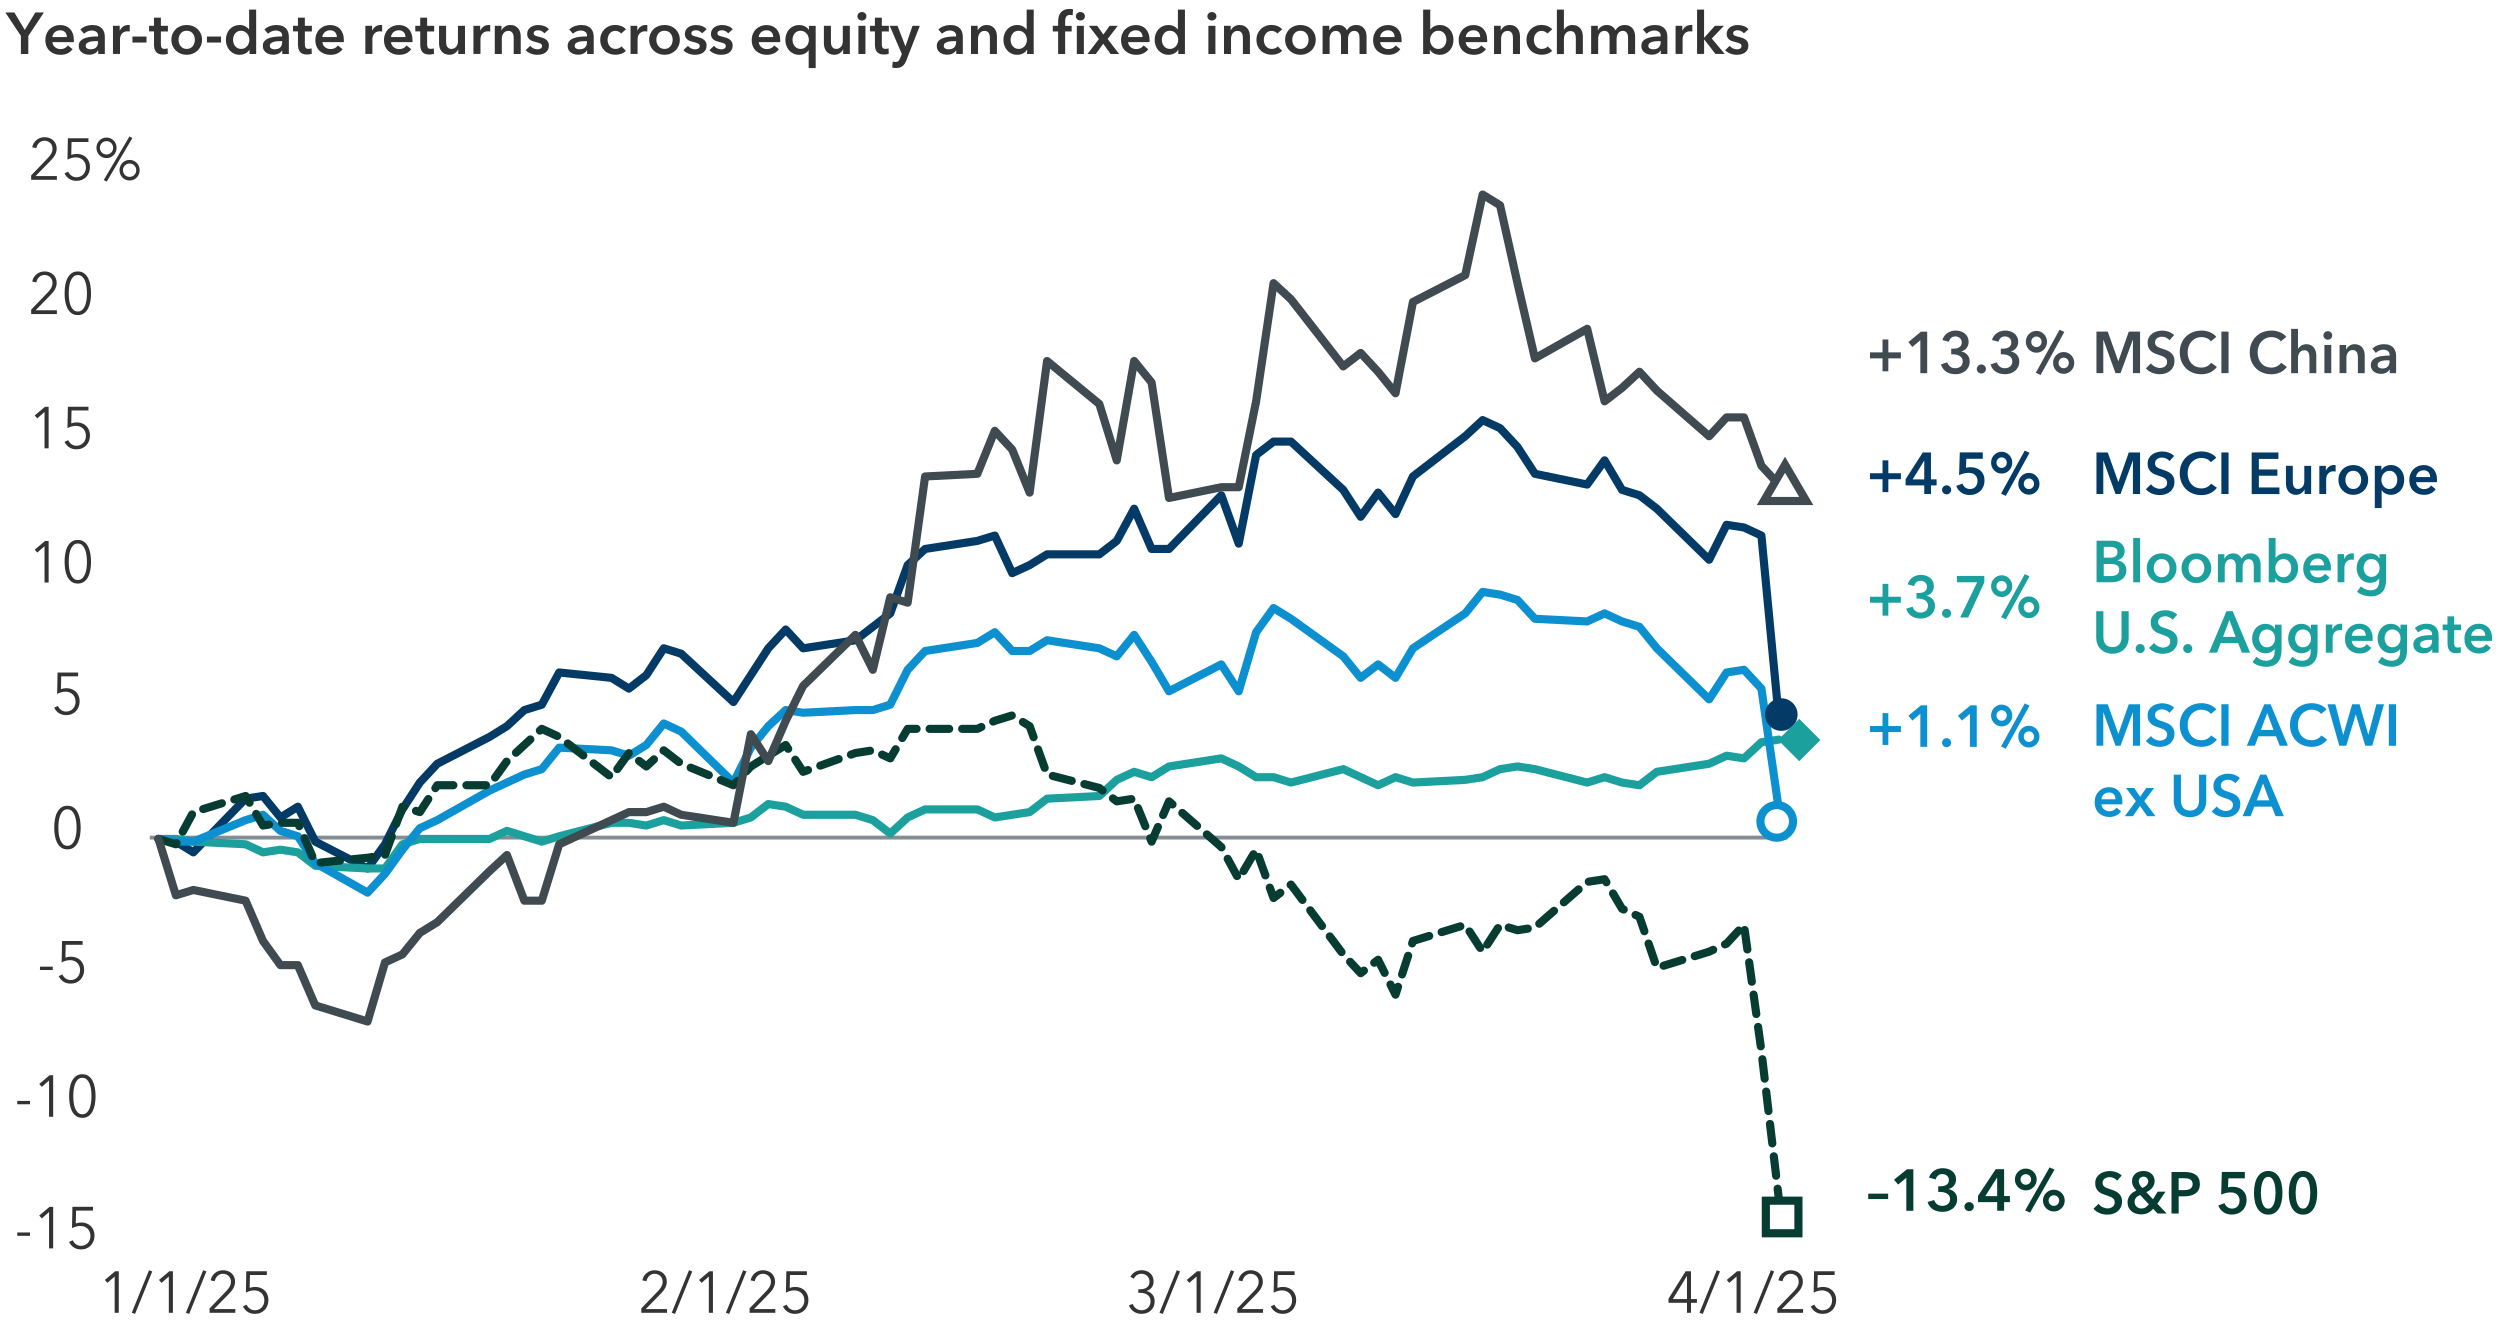 <?xml version="1.0" encoding="UTF-8"?>
<svg id="a" data-name="Layer 2" xmlns="http://www.w3.org/2000/svg" xmlns:xlink="http://www.w3.org/1999/xlink" viewBox="0 0 767 408.59">
  <defs>
    <clipPath id="b">
      <rect x="45.18" y="51.87" width="504" height="329.49" fill="none"/>
    </clipPath>
    <clipPath id="c">
      <rect x="45.18" y="51.87" width="504" height="329.49" fill="none"/>
    </clipPath>
    <clipPath id="d">
      <rect x="45.18" y="51.87" width="504" height="329.49" fill="none"/>
    </clipPath>
    <clipPath id="e">
      <rect x="45.18" y="51.87" width="504" height="329.49" fill="none"/>
    </clipPath>
    <clipPath id="f">
      <rect x="45.18" y="51.87" width="504" height="329.49" fill="none"/>
    </clipPath>
  </defs>
  <rect width="767" height="408.95" fill="#fff"/>
  <g>
    <line x1="45.95" y1="256.97" x2="548.42" y2="256.97" fill="#d9d9d9" stroke="#838d93" stroke-linejoin="round" stroke-width="1.19"/>
    <g clip-path="url(#b)">
      <polyline points="48.62 257.39 53.97 258.21 59.31 261.5 75.35 245.03 80.69 244.21 86.04 250.8 91.38 247.5 96.73 258.21 112.77 266.45 118.11 259.03 123.46 248.32 128.8 240.09 134.15 234.32 150.18 226.08 155.53 222.79 160.87 217.85 166.22 216.2 171.56 206.32 187.6 207.96 192.95 211.26 198.29 207.14 203.64 198.9 208.98 200.55 225.02 215.38 230.36 207.14 235.71 198.9 241.06 193.14 246.4 198.9 262.44 196.43 267.78 192.31 273.13 188.19 278.47 173.37 283.82 168.42 299.85 165.95 305.2 164.31 310.55 175.84 315.89 173.37 321.24 170.07 337.27 170.07 342.62 165.95 347.96 156.07 353.31 168.42 358.65 168.42 374.69 151.95 380.04 166.78 385.38 139.59 390.73 135.48 396.07 135.48 412.11 150.3 417.45 158.54 422.8 151.13 428.14 157.72 433.49 146.18 449.53 133.83 454.87 128.89 460.22 131.36 465.56 137.12 470.91 145.36 486.94 148.66 492.29 141.24 497.64 150.3 502.98 151.95 508.33 156.07 524.36 171.72 529.71 161.01 535.05 161.83 540.4 164.31 545.74 220.32" fill="none" stroke="#033a66" stroke-linecap="round" stroke-linejoin="round" stroke-width="2.5"/>
    </g>
    <g clip-path="url(#c)">
      <polyline points="48.62 257.39 53.97 257.39 59.31 258.21 75.35 259.03 80.69 261.5 86.04 260.68 91.38 261.5 96.73 265.62 112.77 266.45 118.11 266.45 123.46 259.03 128.8 257.39 134.15 257.39 150.18 257.39 155.53 254.91 160.87 256.56 166.22 258.21 171.56 256.56 187.6 252.44 192.95 252.44 198.29 253.27 203.64 251.62 208.98 253.27 225.02 252.44 230.36 250.8 235.71 246.68 241.06 247.5 246.4 249.97 262.44 249.97 267.78 251.62 273.13 255.74 278.47 250.8 283.82 248.32 299.85 248.32 305.2 250.8 310.55 249.97 315.89 249.15 321.24 245.03 337.27 244.21 342.62 239.26 347.96 236.79 353.31 238.44 358.65 235.15 374.69 232.67 380.04 235.15 385.38 238.44 390.73 238.44 396.07 240.09 412.11 235.97 417.45 238.44 422.8 240.91 428.14 238.44 433.49 240.09 449.53 239.26 454.87 238.44 460.22 235.97 465.56 235.15 470.91 235.97 486.94 240.09 492.29 238.44 497.64 240.09 502.98 240.91 508.33 236.79 524.36 234.32 529.71 231.85 535.05 232.67 540.4 227.73 545.74 226.91" fill="none" stroke="#1ca09e" stroke-linecap="round" stroke-linejoin="round" stroke-width="2.5"/>
    </g>
    <g clip-path="url(#d)">
      <polyline points="48.62 257.39 53.97 258.21 59.31 258.21 75.35 251.62 80.69 249.97 86.04 254.91 91.38 256.56 96.73 264.8 112.77 273.86 118.11 268.09 123.46 260.68 128.8 254.09 134.15 251.62 150.18 242.56 155.53 240.09 160.87 237.62 166.22 235.97 171.56 229.38 187.6 230.2 192.95 231.85 198.29 228.56 203.64 221.97 208.98 224.44 225.02 240.09 230.36 229.38 235.71 222.79 241.06 217.85 246.4 218.67 262.44 217.85 267.78 217.85 273.13 216.2 278.47 205.49 283.82 199.73 299.85 197.25 305.2 193.96 310.55 199.73 315.89 199.73 321.24 196.43 337.27 198.9 342.62 201.37 347.96 194.78 353.31 203.02 358.65 212.08 374.69 203.84 380.04 212.08 385.38 193.96 390.73 186.55 396.07 189.84 412.11 201.37 417.45 207.96 422.8 203.84 428.14 207.96 433.49 198.9 449.53 188.19 454.87 181.6 460.22 182.43 465.56 184.07 470.91 189.84 486.94 190.66 492.29 188.19 497.64 190.66 502.98 192.31 508.33 198.9 524.36 214.55 529.71 206.32 535.05 205.49 540.4 211.26 545.74 248.32" fill="none" stroke="#0d90cf" stroke-linecap="round" stroke-linejoin="round" stroke-width="2.5"/>
    </g>
    <g clip-path="url(#e)">
      <polyline points="48.62 257.39 53.97 259.03 59.31 249.15 75.35 244.21 80.69 253.27 86.04 252.44 91.38 252.44 96.73 264.8 112.77 263.15 118.11 262.33 123.46 247.5 128.8 249.15 134.15 240.91 150.18 240.91 155.53 233.5 160.87 228.56 166.22 223.61 171.56 226.08 187.6 238.44 192.95 231.03 198.29 235.15 203.64 230.2 208.98 234.32 225.02 240.91 230.36 235.15 235.71 231.85 241.06 228.56 246.4 236.79 262.44 231.03 267.78 230.2 273.13 232.67 278.47 223.61 283.82 223.61 299.85 223.61 305.2 221.14 310.55 219.49 315.89 222.79 321.24 237.62 337.27 241.74 342.62 245.85 347.96 245.03 353.31 258.21 358.65 245.85 374.69 259.86 380.04 269.74 385.38 260.68 390.73 275.51 396.07 271.39 412.11 292.81 417.45 298.57 422.8 294.45 428.14 305.16 433.49 288.69 449.53 283.74 454.87 291.98 460.22 283.74 465.56 285.39 470.91 284.57 486.94 270.57 492.29 269.74 497.64 278.8 502.98 281.27 508.33 296.92 524.36 291.98 529.71 289.51 535.05 283.74 540.4 322.46 545.74 367.76" fill="none" stroke="#063c32" stroke-dasharray="6 4" stroke-linecap="round" stroke-linejoin="round" stroke-width="2.5"/>
    </g>
    <g clip-path="url(#f)">
      <polyline points="48.62 257.39 53.97 274.68 59.31 273.04 75.35 276.33 80.69 288.69 86.04 296.1 91.38 296.1 96.73 308.46 112.77 313.4 118.11 295.28 123.46 292.81 128.8 286.22 134.15 282.92 150.18 267.27 155.53 262.33 160.87 276.33 166.22 276.33 171.56 259.03 187.6 251.62 192.95 249.15 198.29 249.15 203.64 247.5 208.98 249.97 225.02 252.44 230.36 225.26 235.71 233.5 241.06 221.14 246.4 210.43 262.44 194.78 267.78 205.49 273.13 183.25 278.47 184.9 283.82 146.18 299.85 145.36 305.2 132.18 310.55 137.95 315.89 151.13 321.24 110.76 337.27 123.94 342.62 141.24 347.96 110.76 353.31 117.35 358.65 152.77 374.69 149.48 380.04 149.48 385.38 123.12 390.73 86.88 396.07 91.82 412.11 112.41 417.45 108.29 422.8 114.06 428.14 120.65 433.49 92.64 449.53 84.41 454.87 59.69 460.22 62.99 465.56 86.88 470.91 109.94 486.94 100.88 492.29 123.12 497.64 119 502.98 114.06 508.33 119.83 524.36 133.83 529.71 128.06 535.05 128.06 540.4 142.89 545.74 148.66" fill="none" stroke="#3f4a51" stroke-linecap="round" stroke-linejoin="round" stroke-width="2.5"/>
    </g>
    <g>
      <path d="M579.29,367.87h-6.12v-1.66h6.12v1.66Z" fill="#063c32"/>
      <path d="M584.86,361.35l-2.52,2.07-1.26-1.49,3.98-3.2h1.96v12.74h-2.16v-10.12Z" fill="#063c32"/>
      <path d="M594.63,363.96h.58c.32,0,.65-.03.96-.08.32-.05.61-.15.87-.3.26-.14.48-.34.64-.58s.24-.57.24-.96c0-.29-.05-.55-.16-.77-.11-.23-.25-.42-.44-.58-.19-.16-.4-.28-.65-.36-.25-.08-.5-.13-.77-.13-.53,0-.97.15-1.31.45-.35.3-.59.7-.72,1.19l-2.03-.52c.11-.43.29-.82.55-1.18.26-.35.57-.66.94-.92.37-.26.78-.46,1.24-.6.46-.14.94-.22,1.44-.22.55,0,1.08.08,1.58.23s.94.37,1.32.67.68.66.89,1.09c.22.43.32.94.32,1.51,0,.68-.21,1.29-.62,1.83-.41.53-.97.88-1.67,1.05v.04c.78.16,1.41.51,1.9,1.05.49.55.73,1.22.73,2.01,0,.66-.13,1.24-.39,1.73-.26.49-.6.9-1.03,1.22-.43.32-.91.57-1.43.73-.53.16-1.06.24-1.61.24s-1.05-.06-1.53-.17c-.48-.11-.92-.29-1.33-.53-.4-.24-.76-.55-1.06-.94-.31-.38-.54-.84-.71-1.37l2.02-.63c.16.5.45.93.87,1.28.43.35.98.52,1.67.52.28,0,.55-.04.84-.12.28-.08.53-.2.76-.37.22-.17.4-.38.54-.65.14-.26.21-.59.21-.97,0-.41-.1-.75-.3-1.04-.2-.28-.45-.5-.75-.67-.3-.16-.63-.28-1-.35s-.72-.11-1.05-.11h-.54v-1.73Z" fill="#063c32"/>
      <path d="M602.69,370.21c0-.38.14-.71.42-.99.28-.28.62-.41,1.02-.41s.72.13,1.01.4c.29.26.43.59.43.97s-.14.71-.42.99c-.28.28-.62.41-1.02.41-.19,0-.38-.04-.55-.11s-.33-.17-.46-.29-.24-.26-.32-.43-.12-.35-.12-.54Z" fill="#063c32"/>
      <path d="M612.74,368.82h-5.89v-1.91l5.42-8.19h2.59v8.24h1.78v1.85h-1.78v2.65h-2.12v-2.65ZM612.74,361.26h-.04l-3.62,5.71h3.65v-5.71Z" fill="#063c32"/>
      <path d="M618.17,361.86c0-.47.09-.9.26-1.3.17-.4.41-.76.72-1.06.31-.31.66-.55,1.06-.72s.84-.26,1.31-.26.9.09,1.3.26.76.41,1.06.72c.31.31.55.66.72,1.06.17.4.26.84.26,1.3s-.09.9-.26,1.31c-.17.4-.41.76-.72,1.06-.31.31-.66.55-1.06.72-.4.17-.84.26-1.3.26s-.9-.09-1.31-.26c-.4-.17-.76-.41-1.06-.72-.31-.31-.55-.66-.72-1.06-.17-.4-.26-.84-.26-1.31ZM623.14,361.86c0-.46-.16-.84-.47-1.15-.31-.31-.7-.47-1.15-.47s-.84.16-1.15.47c-.31.31-.47.7-.47,1.15s.16.84.47,1.15c.31.31.7.47,1.15.47s.84-.16,1.15-.47c.31-.31.47-.7.47-1.15ZM628.81,358.15l1.51.68-7.49,13.21-1.51-.68,7.49-13.21ZM626.78,368.34c0-.47.09-.9.26-1.3.17-.4.41-.76.72-1.06.31-.31.66-.55,1.06-.72.4-.17.84-.26,1.3-.26s.9.09,1.3.26c.4.17.76.41,1.06.72s.55.66.72,1.06c.17.4.26.84.26,1.3s-.09.9-.26,1.3c-.17.4-.41.76-.72,1.06-.31.31-.66.55-1.06.72-.4.17-.84.26-1.3.26s-.9-.09-1.3-.26c-.4-.17-.76-.41-1.06-.72-.31-.31-.55-.66-.72-1.06-.17-.4-.26-.84-.26-1.3ZM631.75,368.34c0-.46-.16-.84-.47-1.15-.31-.31-.7-.47-1.15-.47s-.84.16-1.15.47c-.31.31-.47.7-.47,1.15s.16.84.47,1.15.7.47,1.15.47.84-.16,1.15-.47.47-.7.47-1.15Z" fill="#063c32"/>
    </g>
    <g>
      <path d="M9.21,379.15h-3.92v-1.03h3.92v1.03Z" fill="#333"/>
      <path d="M16.31,383h-1.26v-11.14l-2.24,1.96-.77-.9,3.15-2.66h1.12v12.74Z" fill="#333"/>
      <path d="M28.5,371.41h-5.16l-.09,3.94c.27-.1.55-.17.85-.22.3-.05.59-.07.87-.07.58,0,1.12.1,1.61.29.49.19.92.47,1.28.82.36.35.64.78.84,1.27s.3,1.03.3,1.62-.1,1.18-.3,1.7c-.2.52-.48.97-.84,1.35s-.79.67-1.3.89c-.51.22-1.06.32-1.67.32-.9,0-1.66-.21-2.27-.62-.62-.41-1.1-.97-1.43-1.68l1.14-.52c.22.53.56.95,1.01,1.26.45.31.95.47,1.5.47.42,0,.81-.07,1.17-.23.36-.15.66-.36.92-.63.26-.27.46-.59.6-.97.15-.37.22-.78.22-1.21,0-.47-.08-.89-.24-1.27-.16-.38-.37-.7-.65-.97-.27-.26-.6-.47-.97-.61s-.78-.22-1.23-.22-.89.06-1.32.19c-.44.13-.86.3-1.25.51l.12-6.57h6.31v1.15Z" fill="#333"/>
    </g>
    <g>
      <path d="M9.21,338.79h-3.92v-1.03h3.92v1.03Z" fill="#333"/>
      <path d="M16.31,342.64h-1.26v-11.14l-2.24,1.96-.77-.9,3.15-2.66h1.12v12.74Z" fill="#333"/>
      <path d="M25.27,329.57c.77,0,1.41.2,1.93.58.52.39.94.9,1.25,1.53s.54,1.35.67,2.15c.13.8.2,1.62.2,2.45s-.07,1.64-.2,2.44c-.13.8-.36,1.51-.67,2.14-.31.63-.73,1.14-1.25,1.52s-1.16.58-1.93.58-1.43-.19-1.95-.58-.94-.89-1.25-1.52c-.31-.63-.54-1.34-.67-2.14-.13-.8-.19-1.61-.19-2.44s.06-1.64.19-2.45c.13-.8.35-1.52.67-2.15s.73-1.14,1.25-1.53c.52-.39,1.17-.58,1.95-.58ZM25.27,330.67c-.55,0-1.01.17-1.37.52s-.65.79-.86,1.33c-.21.54-.36,1.15-.44,1.81s-.12,1.32-.12,1.96.04,1.29.12,1.95.23,1.26.44,1.79c.21.53.5.97.86,1.32s.82.51,1.37.51.99-.17,1.36-.51c.36-.34.65-.78.86-1.32.21-.54.36-1.13.45-1.79s.13-1.31.13-1.95-.04-1.29-.13-1.96-.24-1.27-.45-1.81c-.21-.54-.5-.99-.86-1.33-.36-.35-.82-.52-1.36-.52Z" fill="#333"/>
    </g>
    <g>
      <path d="M16.18,297.6h-3.92v-1.03h3.92v1.03Z" fill="#333"/>
      <path d="M25.32,289.86h-5.16l-.09,3.94c.27-.1.55-.17.85-.22.3-.05.59-.07.87-.07.58,0,1.12.1,1.61.29.49.19.92.47,1.28.82.36.35.64.78.84,1.27s.3,1.03.3,1.62-.1,1.18-.3,1.7c-.2.52-.48.97-.84,1.35s-.79.67-1.3.89c-.51.22-1.06.32-1.67.32-.9,0-1.66-.21-2.27-.62-.62-.41-1.1-.97-1.43-1.68l1.14-.52c.22.53.56.95,1.01,1.26.45.31.95.47,1.5.47.42,0,.81-.07,1.17-.23.36-.15.66-.36.92-.63.26-.27.46-.59.6-.97.15-.37.22-.78.22-1.21,0-.47-.08-.89-.24-1.27-.16-.38-.37-.7-.65-.97-.27-.26-.6-.47-.97-.61s-.78-.22-1.23-.22-.89.06-1.32.19c-.44.13-.86.3-1.25.51l.12-6.57h6.31v1.15Z" fill="#333"/>
    </g>
    <path d="M20.7,247.2c.77,0,1.41.2,1.93.58.52.39.94.9,1.25,1.53s.54,1.35.67,2.15c.13.8.2,1.62.2,2.45s-.07,1.64-.2,2.44c-.13.8-.36,1.51-.67,2.14-.31.63-.73,1.14-1.25,1.52s-1.16.58-1.93.58-1.43-.19-1.95-.58-.94-.89-1.25-1.52c-.31-.63-.54-1.34-.67-2.14-.13-.8-.19-1.61-.19-2.44s.06-1.64.19-2.45c.13-.8.35-1.52.67-2.15s.73-1.14,1.25-1.53c.52-.39,1.17-.58,1.95-.58ZM20.7,248.3c-.55,0-1.01.17-1.37.52s-.65.79-.86,1.33c-.21.54-.36,1.15-.44,1.81s-.12,1.32-.12,1.96.04,1.29.12,1.95.23,1.26.44,1.79c.21.53.5.97.86,1.32s.82.51,1.37.51.99-.17,1.36-.51c.36-.34.65-.78.86-1.32.21-.54.36-1.13.45-1.79s.13-1.31.13-1.95-.04-1.29-.13-1.96-.24-1.27-.45-1.81c-.21-.54-.5-.99-.86-1.33-.36-.35-.82-.52-1.36-.52Z" fill="#333"/>
    <path d="M23.94,207.49h-5.16l-.09,3.94c.27-.1.55-.17.85-.22.3-.05.59-.07.87-.07.58,0,1.12.1,1.61.29.49.19.92.47,1.28.82.36.35.64.78.84,1.27s.3,1.03.3,1.62-.1,1.18-.3,1.7c-.2.52-.48.97-.84,1.35s-.79.67-1.3.89c-.51.22-1.06.32-1.67.32-.9,0-1.66-.21-2.27-.62-.62-.41-1.1-.97-1.43-1.68l1.14-.52c.22.53.56.95,1.01,1.26.45.31.95.47,1.5.47.42,0,.81-.07,1.17-.23.36-.15.66-.36.92-.63.26-.27.46-.59.6-.97.15-.37.22-.78.22-1.21,0-.47-.08-.89-.24-1.27-.16-.38-.37-.7-.65-.97-.27-.26-.6-.47-.97-.61s-.78-.22-1.23-.22-.89.06-1.32.19c-.44.13-.86.3-1.25.51l.12-6.57h6.31v1.15Z" fill="#333"/>
    <g>
      <path d="M14.92,178.72h-1.26v-11.14l-2.24,1.96-.77-.9,3.15-2.66h1.12v12.74Z" fill="#333"/>
      <path d="M23.88,165.65c.77,0,1.41.19,1.93.58s.94.9,1.25,1.53.54,1.35.67,2.15c.13.8.2,1.62.2,2.45s-.07,1.64-.2,2.44c-.13.8-.36,1.51-.67,2.14-.31.63-.73,1.14-1.25,1.52s-1.16.58-1.93.58-1.43-.19-1.95-.58-.94-.89-1.25-1.52c-.31-.63-.54-1.34-.67-2.14-.13-.8-.19-1.61-.19-2.44s.06-1.64.19-2.45c.13-.8.35-1.52.67-2.15s.73-1.14,1.25-1.53,1.17-.58,1.95-.58ZM23.88,166.75c-.55,0-1.01.17-1.37.52-.36.35-.65.79-.86,1.33-.21.54-.36,1.14-.44,1.81-.08.67-.12,1.32-.12,1.96s.04,1.29.12,1.95c.08.66.23,1.26.44,1.79.21.54.5.97.86,1.32s.82.51,1.37.51.99-.17,1.36-.51c.36-.34.65-.78.86-1.32.21-.53.36-1.13.45-1.79.09-.66.13-1.31.13-1.95s-.04-1.29-.13-1.96c-.09-.67-.24-1.27-.45-1.81-.21-.54-.5-.99-.86-1.33-.36-.35-.82-.52-1.36-.52Z" fill="#333"/>
    </g>
    <g>
      <path d="M14.92,137.54h-1.26v-11.14l-2.24,1.96-.77-.9,3.15-2.66h1.12v12.74Z" fill="#333"/>
      <path d="M27.11,125.94h-5.16l-.09,3.94c.27-.1.55-.17.85-.22.3-.05.59-.07.87-.07.58,0,1.12.1,1.61.29.49.19.92.47,1.28.82.36.35.64.78.84,1.27.2.49.3,1.03.3,1.62s-.1,1.18-.3,1.7-.48.97-.84,1.35-.79.68-1.3.89c-.51.22-1.06.32-1.67.32-.9,0-1.66-.21-2.27-.62-.62-.41-1.1-.98-1.43-1.68l1.14-.52c.22.53.56.95,1.01,1.26.45.31.95.47,1.5.47.42,0,.81-.08,1.17-.23.36-.15.66-.36.92-.63.26-.27.46-.59.6-.97.15-.37.22-.78.22-1.21,0-.47-.08-.89-.24-1.27-.16-.38-.37-.7-.65-.97s-.6-.47-.97-.61-.78-.22-1.23-.22-.89.06-1.32.19-.86.3-1.25.51l.12-6.57h6.31v1.15Z" fill="#333"/>
    </g>
    <g>
      <path d="M17.46,96.35h-7.9v-1.35l5.07-5.27c.19-.19.37-.4.55-.62.18-.22.34-.45.48-.69.14-.24.25-.5.33-.77.08-.27.12-.55.12-.84,0-.37-.06-.71-.19-1.01s-.3-.56-.53-.77-.49-.37-.78-.49-.61-.17-.93-.17c-.66,0-1.22.21-1.67.64-.45.43-.74.97-.87,1.63l-1.26-.25c.08-.44.24-.86.46-1.24.23-.38.51-.71.84-.99.33-.28.71-.49,1.12-.65.42-.16.87-.23,1.36-.23s.97.08,1.42.23c.45.15.84.37,1.18.67s.61.66.81,1.1c.2.44.31.95.31,1.52,0,.41-.06.79-.17,1.13s-.26.68-.44.99c-.18.31-.39.61-.64.89-.24.28-.5.56-.77.84l-4.45,4.55h6.54v1.15Z" fill="#333"/>
      <path d="M23.88,83.28c.77,0,1.41.19,1.93.58s.94.9,1.25,1.53.54,1.35.67,2.15c.13.8.2,1.62.2,2.45s-.07,1.64-.2,2.44c-.13.8-.36,1.51-.67,2.14s-.73,1.14-1.25,1.52-1.16.58-1.93.58-1.43-.19-1.95-.58-.94-.89-1.25-1.52-.54-1.34-.67-2.14c-.13-.8-.19-1.61-.19-2.44s.06-1.64.19-2.45c.13-.8.35-1.52.67-2.15s.73-1.14,1.25-1.53,1.17-.58,1.95-.58ZM23.88,84.38c-.55,0-1.01.17-1.37.52-.36.35-.65.79-.86,1.33-.21.54-.36,1.14-.44,1.81-.08.67-.12,1.32-.12,1.96s.04,1.29.12,1.95c.08.66.23,1.26.44,1.79.21.54.5.97.86,1.32.36.34.82.51,1.37.51s.99-.17,1.36-.51c.36-.34.65-.78.86-1.32.21-.53.36-1.13.45-1.79.09-.66.13-1.31.13-1.95s-.04-1.29-.13-1.96c-.09-.67-.24-1.27-.45-1.81-.21-.54-.5-.99-.86-1.33-.36-.35-.82-.52-1.36-.52Z" fill="#333"/>
    </g>
    <g>
      <path d="M17.46,55.16h-7.9v-1.35l5.07-5.27c.19-.19.37-.4.55-.62.18-.22.34-.45.48-.69.14-.24.25-.5.33-.77.08-.27.12-.55.12-.84,0-.37-.06-.71-.19-1.01s-.3-.56-.53-.77-.49-.37-.78-.49-.61-.17-.93-.17c-.66,0-1.22.21-1.67.64-.45.43-.74.97-.87,1.63l-1.26-.25c.08-.44.24-.86.46-1.24.23-.38.51-.71.84-.99.33-.28.71-.49,1.12-.65.42-.16.87-.23,1.36-.23s.97.08,1.42.23c.45.15.84.37,1.18.67s.61.66.81,1.1c.2.44.31.95.31,1.52,0,.41-.06.79-.17,1.13s-.26.68-.44.99c-.18.31-.39.61-.64.89-.24.28-.5.56-.77.84l-4.45,4.55h6.54v1.15Z" fill="#333"/>
      <path d="M27.11,43.57h-5.16l-.09,3.94c.27-.1.55-.17.85-.22.3-.05.59-.07.87-.07.58,0,1.12.1,1.61.29.49.19.92.47,1.28.82.36.35.64.78.84,1.27.2.49.3,1.03.3,1.62s-.1,1.18-.3,1.7-.48.97-.84,1.35-.79.68-1.3.89c-.51.22-1.06.32-1.67.32-.9,0-1.66-.21-2.27-.62-.62-.41-1.1-.98-1.43-1.68l1.14-.52c.22.53.56.95,1.01,1.26.45.31.95.47,1.5.47.42,0,.81-.08,1.17-.23.36-.15.66-.36.92-.63.26-.27.46-.59.6-.97.15-.37.22-.78.22-1.21,0-.47-.08-.89-.24-1.27-.16-.38-.37-.7-.65-.97s-.6-.47-.97-.61-.78-.22-1.23-.22-.89.06-1.32.19-.86.3-1.25.51l.12-6.57h6.31v1.15Z" fill="#333"/>
      <path d="M35.77,45.35c0,.44-.08.86-.24,1.24s-.38.72-.66,1c-.28.28-.61.5-.98.67-.37.16-.78.24-1.21.24s-.83-.08-1.21-.24c-.37-.16-.7-.38-.98-.67-.28-.28-.5-.61-.66-1s-.24-.8-.24-1.24.08-.86.24-1.24c.16-.38.38-.72.66-1,.28-.28.61-.5.98-.67.37-.16.78-.24,1.21-.24s.83.08,1.21.24c.37.16.7.38.98.67.28.28.5.61.66,1,.16.38.24.8.24,1.24ZM34.72,45.35c0-.3-.06-.57-.17-.82-.11-.25-.26-.47-.44-.65-.18-.18-.39-.33-.64-.43-.24-.1-.51-.15-.79-.15s-.54.05-.79.15c-.25.1-.46.24-.64.43-.18.18-.33.4-.44.65-.11.25-.17.52-.17.82s.05.57.17.82c.11.25.26.47.44.65.18.18.39.33.64.43.25.1.51.15.79.15s.54-.05.79-.15c.25-.1.46-.24.64-.43.18-.18.33-.4.44-.65.11-.25.17-.52.17-.82ZM32.74,55.72l-.91-.49,7.89-13.37.89.49-7.87,13.37ZM42.85,52.22c0,.45-.08.86-.24,1.25-.16.38-.38.72-.66,1-.28.28-.61.51-.98.67-.37.16-.78.24-1.21.24s-.83-.08-1.21-.24c-.37-.16-.7-.39-.98-.67-.28-.28-.5-.62-.66-1-.16-.39-.24-.8-.24-1.25s.08-.86.24-1.25c.16-.38.38-.72.66-1,.28-.28.61-.51.98-.67.37-.16.77-.24,1.21-.24s.83.08,1.21.24c.37.16.7.39.98.67.28.28.5.62.66,1,.16.39.24.8.24,1.25ZM41.8,52.22c0-.3-.06-.57-.17-.82-.11-.25-.26-.47-.44-.65s-.39-.33-.64-.43c-.25-.1-.51-.15-.79-.15s-.54.05-.79.15c-.24.1-.46.25-.64.43s-.33.4-.44.65c-.11.25-.17.53-.17.82s.06.57.17.82c.11.25.26.47.44.65s.39.33.64.43c.25.1.51.15.79.15s.54-.05.79-.15c.24-.1.46-.25.64-.43s.33-.4.44-.65c.11-.25.17-.53.17-.82Z" fill="#333"/>
    </g>
    <g>
      <path d="M36.44,402.77h-1.26v-11.14l-2.24,1.96-.77-.9,3.15-2.66h1.12v12.74Z" fill="#333"/>
      <path d="M41.43,403.1l-1.01-.34,5.3-13.05,1,.36-5.28,13.03Z" fill="#333"/>
      <path d="M53.05,402.77h-1.26v-11.14l-2.24,1.96-.77-.9,3.15-2.66h1.12v12.74Z" fill="#333"/>
      <path d="M58.04,403.1l-1.01-.34,5.3-13.05,1,.36-5.28,13.03Z" fill="#333"/>
      <path d="M72.2,402.77h-7.9v-1.35l5.07-5.27c.19-.19.37-.4.55-.62.18-.22.34-.45.48-.69.14-.24.25-.49.33-.76.08-.27.12-.55.12-.84,0-.37-.06-.71-.19-1.01s-.3-.55-.53-.77c-.23-.21-.49-.37-.78-.49s-.61-.17-.93-.17c-.66,0-1.22.21-1.67.64s-.74.97-.87,1.63l-1.26-.25c.08-.44.24-.86.46-1.24.23-.38.51-.71.84-.99.33-.28.71-.49,1.12-.65.42-.16.87-.23,1.36-.23s.97.08,1.42.23c.45.15.84.37,1.18.67s.61.66.81,1.1c.2.44.31.95.31,1.52,0,.41-.06.79-.17,1.13s-.26.68-.44.99c-.18.31-.39.61-.64.89s-.5.56-.77.84l-4.45,4.55h6.54v1.15Z" fill="#333"/>
      <path d="M81.85,391.18h-5.16l-.09,3.94c.27-.1.55-.17.85-.22.3-.05.59-.07.87-.07.58,0,1.12.1,1.61.29.49.19.92.47,1.28.82.36.35.64.78.84,1.27s.3,1.03.3,1.62-.1,1.18-.3,1.7c-.2.52-.48.97-.84,1.35s-.79.67-1.3.89c-.51.22-1.06.32-1.67.32-.9,0-1.66-.21-2.27-.62-.62-.41-1.1-.97-1.43-1.68l1.14-.52c.22.53.56.95,1.01,1.26.45.31.95.47,1.5.47.42,0,.81-.07,1.17-.23.36-.15.66-.36.92-.63.26-.27.46-.59.6-.97.15-.37.22-.78.22-1.21,0-.47-.08-.89-.24-1.27-.16-.38-.37-.7-.65-.97-.27-.26-.6-.47-.97-.61s-.78-.22-1.23-.22-.89.06-1.32.19c-.44.13-.86.3-1.25.51l.12-6.57h6.31v1.15Z" fill="#333"/>
    </g>
    <g>
      <path d="M204.65,402.77h-7.9v-1.35l5.07-5.27c.19-.19.37-.4.55-.62.18-.22.34-.45.48-.69.14-.24.25-.49.33-.76.08-.27.12-.55.12-.84,0-.37-.06-.71-.19-1.01s-.3-.55-.53-.77c-.23-.21-.49-.37-.78-.49s-.61-.17-.93-.17c-.66,0-1.22.21-1.67.64s-.74.97-.87,1.63l-1.26-.25c.08-.44.24-.86.46-1.24.23-.38.51-.71.84-.99.33-.28.71-.49,1.12-.65.42-.16.87-.23,1.36-.23s.97.08,1.42.23c.45.15.84.37,1.18.67s.61.66.81,1.1c.2.44.31.95.31,1.52,0,.41-.06.79-.17,1.13s-.26.68-.44.99c-.18.31-.39.61-.64.89s-.5.56-.77.84l-4.45,4.55h6.54v1.15Z" fill="#333"/>
      <path d="M207.1,403.1l-1.01-.34,5.3-13.05,1,.36-5.28,13.03Z" fill="#333"/>
      <path d="M218.73,402.77h-1.26v-11.14l-2.24,1.96-.77-.9,3.15-2.66h1.12v12.74Z" fill="#333"/>
      <path d="M223.71,403.1l-1.01-.34,5.3-13.05,1,.36-5.28,13.03Z" fill="#333"/>
      <path d="M237.87,402.77h-7.9v-1.35l5.07-5.27c.19-.19.37-.4.55-.62.18-.22.34-.45.48-.69.14-.24.25-.49.33-.76.08-.27.12-.55.12-.84,0-.37-.06-.71-.19-1.01s-.3-.55-.53-.77c-.23-.21-.49-.37-.78-.49s-.61-.17-.93-.17c-.66,0-1.22.21-1.67.64s-.74.97-.87,1.63l-1.26-.25c.08-.44.24-.86.46-1.24.23-.38.51-.71.84-.99.33-.28.71-.49,1.12-.65.42-.16.87-.23,1.36-.23s.97.08,1.42.23c.45.15.84.37,1.18.67s.61.66.81,1.1c.2.44.31.95.31,1.52,0,.41-.06.79-.17,1.13s-.26.68-.44.99c-.18.31-.39.61-.64.89s-.5.56-.77.84l-4.45,4.55h6.54v1.15Z" fill="#333"/>
      <path d="M247.53,391.18h-5.16l-.09,3.94c.27-.1.55-.17.85-.22.3-.05.59-.07.87-.07.58,0,1.12.1,1.61.29.49.19.92.47,1.28.82.36.35.64.78.84,1.27s.3,1.03.3,1.62-.1,1.18-.3,1.7c-.2.52-.48.97-.84,1.35s-.79.67-1.3.89c-.51.22-1.06.32-1.67.32-.9,0-1.66-.21-2.27-.62-.62-.41-1.1-.97-1.43-1.68l1.14-.52c.22.53.56.95,1.01,1.26.45.31.95.47,1.5.47.42,0,.81-.07,1.17-.23.36-.15.66-.36.92-.63.26-.27.46-.59.6-.97.15-.37.22-.78.22-1.21,0-.47-.08-.89-.24-1.27-.16-.38-.37-.7-.65-.97-.27-.26-.6-.47-.97-.61s-.78-.22-1.23-.22-.89.06-1.32.19c-.44.13-.86.3-1.25.51l.12-6.57h6.31v1.15Z" fill="#333"/>
    </g>
    <g>
      <path d="M349.24,395.55h.54c.4,0,.77-.04,1.12-.13.35-.08.66-.22.92-.41.26-.19.47-.43.62-.73.15-.3.23-.66.23-1.08,0-.36-.06-.69-.19-.98-.13-.29-.31-.55-.53-.76s-.49-.37-.79-.49c-.3-.12-.61-.17-.94-.17-.52,0-.99.13-1.39.38s-.73.62-.97,1.12l-1.07-.58c.39-.68.88-1.19,1.47-1.52.6-.33,1.27-.5,2.03-.5.49,0,.96.08,1.39.23.44.15.82.37,1.16.66.33.29.6.65.79,1.07.19.43.29.92.29,1.47,0,.76-.2,1.39-.61,1.9s-.92.85-1.54,1.02v.04c.71.16,1.3.51,1.77,1.05.47.54.71,1.25.71,2.11,0,.61-.11,1.15-.32,1.63-.22.47-.5.87-.87,1.2-.36.33-.78.58-1.27.75-.48.17-.99.26-1.53.26-.91,0-1.7-.22-2.38-.67-.68-.44-1.19-1.09-1.54-1.93l1.19-.45c.21.61.56,1.09,1.05,1.43s1.05.51,1.68.51c.35,0,.69-.06,1.02-.19.33-.13.62-.31.88-.54.25-.23.45-.52.6-.86s.23-.72.23-1.16c0-.48-.09-.89-.27-1.22-.18-.33-.42-.6-.73-.8-.3-.21-.65-.35-1.03-.44-.38-.09-.78-.14-1.19-.14h-.54v-1.1Z" fill="#333"/>
      <path d="M356.74,403.1l-1.01-.34,5.3-13.05,1,.36-5.28,13.03Z" fill="#333"/>
      <path d="M368.37,402.77h-1.26v-11.14l-2.24,1.96-.77-.9,3.15-2.66h1.12v12.74Z" fill="#333"/>
      <path d="M373.35,403.1l-1.01-.34,5.3-13.05,1,.36-5.28,13.03Z" fill="#333"/>
      <path d="M387.51,402.77h-7.9v-1.35l5.07-5.27c.19-.19.37-.4.55-.62.18-.22.34-.45.48-.69.14-.24.25-.49.33-.76.08-.27.12-.55.12-.84,0-.37-.06-.71-.19-1.01s-.3-.55-.53-.77c-.23-.21-.49-.37-.78-.49s-.61-.17-.93-.17c-.66,0-1.22.21-1.67.64s-.74.97-.87,1.63l-1.26-.25c.08-.44.24-.86.46-1.24.23-.38.51-.71.84-.99.33-.28.71-.49,1.12-.65.42-.16.87-.23,1.36-.23s.97.08,1.42.23c.45.15.84.37,1.18.67s.61.66.81,1.1c.2.44.31.95.31,1.52,0,.41-.06.79-.17,1.13s-.26.68-.44.99c-.18.31-.39.61-.64.89s-.5.56-.77.84l-4.45,4.55h6.54v1.15Z" fill="#333"/>
      <path d="M397.17,391.18h-5.16l-.09,3.94c.27-.1.55-.17.85-.22.3-.05.59-.07.87-.07.58,0,1.12.1,1.61.29.49.19.92.47,1.28.82.36.35.64.78.84,1.27s.3,1.03.3,1.62-.1,1.18-.3,1.7c-.2.52-.48.97-.84,1.35s-.79.67-1.3.89c-.51.22-1.06.32-1.67.32-.9,0-1.66-.21-2.27-.62-.62-.41-1.1-.97-1.43-1.68l1.14-.52c.22.53.56.95,1.01,1.26.45.31.95.47,1.5.47.42,0,.81-.07,1.17-.23.36-.15.66-.36.92-.63.26-.27.46-.59.6-.97.15-.37.22-.78.22-1.21,0-.47-.08-.89-.24-1.27-.16-.38-.37-.7-.65-.97-.27-.26-.6-.47-.97-.61s-.78-.22-1.23-.22-.89.06-1.32.19c-.44.13-.86.3-1.25.51l.12-6.57h6.31v1.15Z" fill="#333"/>
    </g>
    <g>
      <path d="M518.79,398.56h1.82v1.13h-1.82v3.08h-1.22v-3.08h-5.67v-1.26l5.25-8.41h1.64v8.53ZM517.57,391.49h-.04l-4.32,7.07h4.35v-7.07Z" fill="#333"/>
      <path d="M522.41,403.1l-1.01-.34,5.3-13.05,1,.36-5.28,13.03Z" fill="#333"/>
      <path d="M534.04,402.77h-1.26v-11.14l-2.24,1.96-.77-.9,3.15-2.66h1.12v12.74Z" fill="#333"/>
      <path d="M539.02,403.1l-1.01-.34,5.3-13.05,1,.36-5.28,13.03Z" fill="#333"/>
      <path d="M553.19,402.77h-7.9v-1.35l5.07-5.27c.19-.19.37-.4.55-.62.18-.22.34-.45.48-.69.14-.24.25-.49.33-.76.08-.27.12-.55.12-.84,0-.37-.06-.71-.19-1.01s-.3-.55-.53-.77c-.23-.21-.49-.37-.78-.49s-.61-.17-.93-.17c-.66,0-1.22.21-1.67.64s-.74.97-.87,1.63l-1.26-.25c.08-.44.24-.86.46-1.24.23-.38.51-.71.84-.99.33-.28.71-.49,1.12-.65.42-.16.87-.23,1.36-.23s.97.08,1.42.23c.45.15.84.37,1.18.67s.61.66.81,1.1c.2.44.31.95.31,1.52,0,.41-.06.79-.17,1.13s-.26.68-.44.99c-.18.31-.39.61-.64.89s-.5.56-.77.84l-4.45,4.55h6.54v1.15Z" fill="#333"/>
      <path d="M562.84,391.18h-5.16l-.09,3.94c.27-.1.55-.17.85-.22.3-.05.59-.07.87-.07.58,0,1.12.1,1.61.29.49.19.92.47,1.28.82.36.35.64.78.84,1.27s.3,1.03.3,1.62-.1,1.18-.3,1.7c-.2.52-.48.97-.84,1.35s-.79.67-1.3.89c-.51.22-1.06.32-1.67.32-.9,0-1.66-.21-2.27-.62-.62-.41-1.1-.97-1.43-1.68l1.14-.52c.22.53.56.95,1.01,1.26.45.31.95.47,1.5.47.42,0,.81-.07,1.17-.23.36-.15.66-.36.92-.63.26-.27.46-.59.6-.97.15-.37.22-.78.22-1.21,0-.47-.08-.89-.24-1.27-.16-.38-.37-.7-.65-.97-.27-.26-.6-.47-.97-.61s-.78-.22-1.23-.22-.89.06-1.32.19c-.44.13-.86.3-1.25.51l.12-6.57h6.31v1.15Z" fill="#333"/>
    </g>
  </g>
  <g>
    <path d="M6.42,11.03L1.63,3.82h2.77l3.2,5.36,3.24-5.36h2.63l-4.79,7.22v5.53h-2.27v-5.53Z" fill="#333"/>
    <path d="M22.67,12.35v.29c0,.1,0,.19-.02.29h-6.57c.02.31.11.6.24.86.14.26.32.48.55.67.23.19.49.33.77.44.29.11.59.16.9.16.54,0,1-.1,1.37-.3.37-.2.68-.47.92-.82l1.44,1.15c-.85,1.15-2.09,1.73-3.71,1.73-.67,0-1.29-.1-1.85-.31s-1.05-.51-1.47-.89c-.41-.38-.74-.85-.97-1.41-.23-.56-.35-1.19-.35-1.9s.12-1.33.35-1.9c.23-.57.55-1.06.96-1.46.41-.4.89-.71,1.45-.94.56-.22,1.16-.33,1.81-.33.6,0,1.16.1,1.67.3.51.2.95.49,1.32.88.37.39.66.88.87,1.46.21.58.31,1.26.31,2.04ZM20.51,11.38c0-.28-.04-.54-.12-.79-.08-.25-.2-.47-.37-.67-.17-.19-.38-.34-.64-.46-.26-.11-.56-.17-.91-.17-.65,0-1.2.2-1.65.58-.45.39-.7.89-.75,1.5h4.43Z" fill="#333"/>
    <path d="M30.12,15.46h-.05c-.22.38-.56.7-1.04.95-.48.25-1.03.37-1.64.37-.35,0-.71-.04-1.09-.13s-.73-.24-1.04-.45c-.32-.21-.58-.49-.79-.83-.21-.34-.31-.77-.31-1.27,0-.65.18-1.16.55-1.55.37-.38.84-.68,1.41-.88s1.21-.34,1.92-.4,1.39-.1,2.06-.1v-.22c0-.54-.2-.94-.58-1.2-.39-.26-.85-.39-1.39-.39-.46,0-.89.1-1.31.29-.42.19-.77.43-1.04.7l-1.12-1.31c.49-.46,1.06-.8,1.7-1.03s1.29-.34,1.95-.34c.77,0,1.4.11,1.9.32.5.22.89.5,1.18.85.29.35.49.74.6,1.17.11.43.17.86.17,1.3v5.26h-2.02v-1.1ZM30.08,12.62h-.49c-.35,0-.71.02-1.1.04-.38.03-.74.1-1.06.2-.32.1-.59.25-.81.43s-.32.44-.32.77c0,.2.04.38.13.51.09.14.21.25.35.33.14.08.31.14.49.18s.36.05.54.05c.74,0,1.31-.2,1.69-.59.38-.4.58-.94.58-1.62v-.31Z" fill="#333"/>
    <path d="M34.66,7.92h2.07v1.44h.04c.24-.5.58-.91,1.01-1.22.43-.31.94-.47,1.51-.47.08,0,.17,0,.27,0,.1,0,.18.02.25.04v1.98c-.14-.04-.27-.06-.37-.07-.1-.01-.2-.02-.3-.02-.49,0-.89.09-1.19.27-.3.18-.53.4-.7.65-.17.25-.28.51-.34.77-.06.26-.09.47-.09.63v4.63h-2.16V7.92Z" fill="#333"/>
    <path d="M44.95,13.05h-4.32v-1.84h4.32v1.84Z" fill="#333"/>
    <path d="M45.73,9.65v-1.73h1.51v-2.5h2.12v2.5h2.16v1.73h-2.16v4.01c0,.38.07.7.21.95s.45.38.93.38c.14,0,.3-.02.47-.04s.32-.08.45-.14l.07,1.69c-.19.07-.42.13-.68.17-.26.04-.52.06-.76.06-.58,0-1.04-.08-1.4-.24s-.65-.38-.85-.67c-.21-.28-.35-.61-.43-.97-.08-.37-.12-.76-.12-1.18v-4.03h-1.51Z" fill="#333"/>
    <path d="M52.58,12.2c0-.68.12-1.31.37-1.86.25-.56.58-1.03,1-1.43.42-.4.92-.7,1.49-.92.58-.22,1.19-.32,1.84-.32s1.26.11,1.84.32c.58.22,1.07.52,1.49.92s.75.87,1,1.43c.25.56.37,1.18.37,1.86s-.12,1.31-.37,1.87-.58,1.05-1,1.45c-.42.4-.92.72-1.49.95-.58.23-1.19.34-1.84.34s-1.26-.11-1.84-.34c-.58-.23-1.07-.54-1.49-.95-.42-.4-.75-.88-1-1.45-.25-.56-.37-1.19-.37-1.87ZM54.78,12.2c0,.34.05.67.15,1.01.1.34.25.64.46.9.2.26.46.48.77.65.31.17.68.25,1.12.25s.8-.08,1.12-.25c.31-.17.57-.38.77-.65.2-.26.36-.56.46-.9.1-.34.15-.67.15-1.01s-.05-.67-.15-1c-.1-.33-.25-.63-.46-.89-.2-.26-.46-.48-.77-.64-.31-.16-.68-.24-1.12-.24s-.8.08-1.12.24c-.31.16-.57.38-.77.64-.2.26-.36.56-.46.89s-.15.66-.15,1Z" fill="#333"/>
    <path d="M67.81,13.05h-4.32v-1.84h4.32v1.84Z" fill="#333"/>
    <path d="M78.61,16.56h-2.05v-1.3h-.04c-.3.5-.72.89-1.25,1.15-.53.26-1.11.4-1.72.4-.66,0-1.25-.12-1.77-.37-.52-.25-.97-.58-1.33-.99-.37-.41-.65-.9-.85-1.46-.2-.56-.3-1.15-.3-1.79s.1-1.23.31-1.78c.2-.55.49-1.03.86-1.44.37-.41.82-.73,1.33-.96.52-.23,1.08-.35,1.69-.35.4,0,.75.04,1.06.14.31.09.59.2.82.33.23.13.43.28.6.43.17.16.31.31.41.45h.05V2.95h2.16v13.61ZM71.5,12.2c0,.34.05.67.15,1.01.1.34.25.64.46.9.2.26.46.48.77.65.31.17.68.25,1.1.25.4,0,.75-.08,1.06-.24s.58-.38.8-.64c.22-.26.39-.56.5-.89.11-.33.17-.66.17-1s-.06-.67-.17-1.01c-.11-.34-.28-.64-.5-.9-.22-.26-.49-.48-.8-.65s-.67-.25-1.06-.25c-.42,0-.79.08-1.1.24-.31.16-.57.38-.77.64-.2.26-.36.56-.46.89-.1.33-.15.66-.15,1Z" fill="#333"/>
    <path d="M86.6,15.46h-.05c-.22.38-.56.7-1.04.95-.48.25-1.03.37-1.64.37-.35,0-.71-.04-1.09-.13s-.73-.24-1.04-.45c-.32-.21-.58-.49-.79-.83-.21-.34-.32-.77-.32-1.27,0-.65.18-1.16.55-1.55.37-.38.84-.68,1.41-.88s1.21-.34,1.92-.4,1.39-.1,2.06-.1v-.22c0-.54-.2-.94-.58-1.2-.39-.26-.86-.39-1.4-.39-.46,0-.89.1-1.31.29-.42.19-.77.43-1.04.7l-1.12-1.31c.49-.46,1.06-.8,1.7-1.03.64-.23,1.29-.34,1.95-.34.77,0,1.4.11,1.9.32.5.22.89.5,1.18.85.29.35.49.74.6,1.17.11.43.17.86.17,1.3v5.26h-2.02v-1.1ZM86.57,12.62h-.49c-.35,0-.71.02-1.1.04-.38.03-.74.1-1.06.2-.32.1-.59.25-.81.43s-.32.44-.32.77c0,.2.04.38.13.51.09.14.21.25.35.33.14.08.31.14.49.18.18.04.36.05.54.05.74,0,1.31-.2,1.69-.59.38-.4.58-.94.58-1.62v-.31Z" fill="#333"/>
    <path d="M89.9,9.65v-1.73h1.51v-2.5h2.12v2.5h2.16v1.73h-2.16v4.01c0,.38.07.7.21.95s.45.38.93.38c.14,0,.3-.02.47-.04s.32-.08.45-.14l.07,1.69c-.19.07-.42.13-.68.17-.26.04-.52.06-.76.06-.58,0-1.04-.08-1.4-.24s-.65-.38-.85-.67c-.21-.28-.35-.61-.43-.97-.08-.37-.12-.76-.12-1.18v-4.03h-1.51Z" fill="#333"/>
    <path d="M105.5,12.35v.29c0,.1,0,.19-.02.29h-6.57c.02.31.1.6.24.86.14.26.32.48.55.67.23.19.49.33.77.44.29.11.59.16.9.16.54,0,1-.1,1.37-.3.37-.2.68-.47.92-.82l1.44,1.15c-.85,1.15-2.09,1.73-3.71,1.73-.67,0-1.29-.1-1.85-.31-.56-.21-1.05-.51-1.47-.89-.41-.38-.74-.85-.97-1.41-.23-.56-.35-1.19-.35-1.9s.12-1.33.35-1.9c.23-.57.55-1.06.96-1.46.41-.4.89-.71,1.45-.94.56-.22,1.16-.33,1.81-.33.6,0,1.16.1,1.67.3.51.2.95.49,1.32.88s.66.88.87,1.46.32,1.26.32,2.04ZM103.34,11.38c0-.28-.04-.54-.12-.79s-.2-.47-.37-.67c-.17-.19-.38-.34-.64-.46-.26-.11-.56-.17-.91-.17-.65,0-1.2.2-1.65.58-.45.39-.7.89-.75,1.5h4.43Z" fill="#333"/>
    <path d="M112.09,7.92h2.07v1.44h.04c.24-.5.58-.91,1.01-1.22.43-.31.94-.47,1.51-.47.08,0,.17,0,.27,0,.1,0,.18.02.25.04v1.98c-.14-.04-.27-.06-.37-.07-.1-.01-.2-.02-.3-.02-.49,0-.89.09-1.19.27-.3.18-.53.4-.7.65-.17.25-.28.51-.34.77-.06.26-.09.47-.09.63v4.63h-2.16V7.92Z" fill="#333"/>
    <path d="M126.56,12.35v.29c0,.1,0,.19-.02.29h-6.57c.02.31.11.6.24.86.14.26.32.48.55.67.23.19.49.33.77.44.29.11.59.16.9.16.54,0,1-.1,1.37-.3.37-.2.68-.47.92-.82l1.44,1.15c-.85,1.15-2.09,1.73-3.71,1.73-.67,0-1.29-.1-1.85-.31s-1.05-.51-1.47-.89c-.41-.38-.74-.85-.97-1.41-.23-.56-.35-1.19-.35-1.9s.12-1.33.35-1.9c.23-.57.55-1.06.96-1.46.41-.4.89-.71,1.45-.94.56-.22,1.16-.33,1.81-.33.6,0,1.16.1,1.67.3.51.2.95.49,1.32.88.37.39.66.88.87,1.46.21.58.31,1.26.31,2.04ZM124.4,11.38c0-.28-.04-.54-.12-.79-.08-.25-.2-.47-.37-.67-.17-.19-.38-.34-.64-.46-.26-.11-.56-.17-.91-.17-.65,0-1.2.2-1.65.58-.45.39-.7.89-.75,1.5h4.43Z" fill="#333"/>
    <path d="M127.41,9.65v-1.73h1.51v-2.5h2.12v2.5h2.16v1.73h-2.16v4.01c0,.38.07.7.21.95s.45.38.93.38c.14,0,.3-.02.47-.04s.32-.08.45-.14l.07,1.69c-.19.07-.42.13-.68.17-.26.04-.52.06-.76.06-.58,0-1.04-.08-1.4-.24s-.65-.38-.85-.67c-.21-.28-.35-.61-.43-.97-.08-.37-.12-.76-.12-1.18v-4.03h-1.51Z" fill="#333"/>
    <path d="M142.66,16.56h-2.05v-1.39h-.04c-.19.43-.53.81-1,1.14-.47.33-1.04.5-1.68.5-.56,0-1.05-.1-1.45-.3-.4-.2-.73-.46-.99-.78-.26-.32-.45-.7-.57-1.12s-.18-.85-.18-1.3v-5.4h2.16v4.79c0,.25.02.52.05.79.04.28.11.53.23.75.12.22.29.4.5.55s.49.22.84.22.63-.07.89-.21c.26-.14.47-.31.63-.53.16-.22.29-.46.37-.75.08-.28.13-.57.13-.85v-4.75h2.16v8.64Z" fill="#333"/>
    <path d="M145.25,7.92h2.07v1.44h.04c.24-.5.58-.91,1.01-1.22.43-.31.94-.47,1.51-.47.08,0,.17,0,.27,0,.1,0,.18.02.25.04v1.98c-.14-.04-.27-.06-.37-.07-.1-.01-.2-.02-.3-.02-.49,0-.89.09-1.19.27-.3.18-.53.4-.7.65-.17.25-.28.51-.34.77-.06.26-.09.47-.09.63v4.63h-2.16V7.92Z" fill="#333"/>
    <path d="M151.8,7.92h2.05v1.39h.04c.19-.43.52-.81,1-1.14.47-.33,1.04-.5,1.68-.5.56,0,1.05.1,1.45.3.4.2.73.46.99.78.26.32.45.7.57,1.12.12.42.18.85.18,1.3v5.4h-2.16v-4.79c0-.25-.02-.52-.05-.79-.04-.28-.11-.52-.23-.75-.12-.22-.29-.4-.5-.55s-.49-.22-.84-.22-.65.07-.9.21c-.25.14-.46.31-.62.53-.16.22-.29.47-.37.75-.08.28-.13.57-.13.85v4.75h-2.16V7.92Z" fill="#333"/>
    <path d="M167.01,10.22c-.19-.25-.46-.47-.79-.66-.34-.19-.7-.28-1.1-.28-.35,0-.67.07-.95.22s-.43.38-.43.72.16.57.48.71c.32.14.78.28,1.39.42.32.07.65.17.98.29.33.12.63.28.9.48.27.2.49.44.66.74.17.29.25.65.25,1.07,0,.53-.1.98-.3,1.34-.2.37-.46.66-.79.89s-.71.39-1.15.5c-.44.1-.89.15-1.36.15-.67,0-1.33-.12-1.96-.37-.64-.25-1.16-.6-1.58-1.05l1.42-1.33c.24.31.55.57.94.77s.81.31,1.28.31c.16,0,.32-.02.48-.05.16-.04.31-.09.45-.17s.25-.18.33-.31c.08-.13.13-.29.13-.49,0-.36-.17-.62-.5-.77-.33-.16-.83-.31-1.48-.47-.32-.07-.64-.17-.95-.28-.31-.11-.58-.26-.82-.45s-.43-.42-.58-.69c-.14-.28-.22-.62-.22-1.03,0-.48.1-.89.3-1.24.2-.35.46-.63.78-.85.32-.22.69-.39,1.1-.5.41-.11.83-.16,1.26-.16.62,0,1.23.11,1.83.32.59.22,1.06.55,1.41.99l-1.4,1.24Z" fill="#333"/>
    <path d="M180.13,15.46h-.05c-.22.38-.56.7-1.04.95-.48.25-1.03.37-1.64.37-.35,0-.71-.04-1.09-.13s-.73-.24-1.04-.45c-.32-.21-.58-.49-.79-.83-.21-.34-.32-.77-.32-1.27,0-.65.18-1.16.55-1.55.37-.38.84-.68,1.41-.88s1.21-.34,1.92-.4,1.39-.1,2.06-.1v-.22c0-.54-.2-.94-.58-1.2-.39-.26-.86-.39-1.4-.39-.46,0-.89.1-1.31.29-.42.19-.77.43-1.04.7l-1.12-1.31c.49-.46,1.06-.8,1.7-1.03.64-.23,1.29-.34,1.95-.34.77,0,1.4.11,1.9.32.5.22.89.5,1.18.85.29.35.49.74.6,1.17.11.43.17.86.17,1.3v5.26h-2.02v-1.1ZM180.09,12.62h-.49c-.35,0-.71.02-1.1.04-.38.03-.74.1-1.06.2-.32.1-.59.25-.81.43s-.32.44-.32.77c0,.2.04.38.13.51.09.14.21.25.35.33.14.08.31.14.49.18.18.04.36.05.54.05.74,0,1.31-.2,1.69-.59.38-.4.58-.94.58-1.62v-.31Z" fill="#333"/>
    <path d="M190.57,10.31c-.17-.24-.42-.44-.76-.6s-.68-.24-1.03-.24c-.4,0-.74.08-1.04.24s-.55.38-.75.64c-.2.26-.34.56-.44.89-.1.33-.14.66-.14,1s.05.67.15,1c.1.33.25.63.46.89.2.26.46.48.76.64.31.16.66.24,1.07.24.34,0,.67-.07,1.01-.2.34-.13.61-.32.81-.58l1.35,1.37c-.36.38-.82.68-1.38.89s-1.16.31-1.81.31-1.24-.1-1.81-.31c-.57-.2-1.07-.5-1.49-.9s-.76-.88-1.01-1.44c-.25-.56-.37-1.21-.37-1.93s.12-1.33.37-1.89.58-1.04,1-1.44.91-.7,1.47-.92c.56-.22,1.16-.32,1.79-.32s1.25.12,1.85.36c.59.24,1.06.57,1.41.99l-1.48,1.3Z" fill="#333"/>
    <path d="M193.45,7.92h2.07v1.44h.04c.24-.5.58-.91,1.01-1.22.43-.31.94-.47,1.51-.47.08,0,.17,0,.27,0,.1,0,.18.02.25.04v1.98c-.14-.04-.27-.06-.37-.07-.1-.01-.2-.02-.3-.02-.49,0-.89.09-1.19.27-.3.18-.53.4-.7.65-.17.25-.28.51-.34.77-.06.26-.09.47-.09.63v4.63h-2.16V7.92Z" fill="#333"/>
    <path d="M199.17,12.2c0-.68.12-1.31.37-1.86.25-.56.58-1.03,1-1.43s.92-.7,1.49-.92c.58-.22,1.19-.32,1.84-.32s1.26.11,1.84.32c.58.22,1.07.52,1.49.92s.75.87,1,1.43c.25.56.37,1.18.37,1.86s-.12,1.31-.37,1.87-.58,1.05-1,1.45c-.42.4-.92.72-1.49.95-.58.23-1.19.34-1.84.34s-1.26-.11-1.84-.34c-.58-.23-1.07-.54-1.49-.95-.42-.4-.75-.88-1-1.45s-.37-1.19-.37-1.87ZM201.37,12.2c0,.34.05.67.15,1.01.1.34.25.64.46.9.2.26.46.48.77.65.31.17.68.25,1.12.25s.8-.08,1.12-.25c.31-.17.57-.38.77-.65.2-.26.36-.56.46-.9.1-.34.15-.67.15-1.01s-.05-.67-.15-1c-.1-.33-.25-.63-.46-.89-.2-.26-.46-.48-.77-.64-.31-.16-.68-.24-1.12-.24s-.8.08-1.12.24c-.31.16-.57.38-.77.64-.2.26-.36.56-.46.89-.1.33-.15.66-.15,1Z" fill="#333"/>
    <path d="M215.39,10.22c-.19-.25-.46-.47-.79-.66-.34-.19-.7-.28-1.1-.28-.35,0-.67.07-.95.22s-.43.38-.43.72.16.57.48.71c.32.14.78.28,1.39.42.32.07.65.17.98.29.33.12.63.28.9.48.27.2.49.44.66.74.17.29.25.65.25,1.07,0,.53-.1.98-.3,1.34-.2.37-.46.66-.79.89s-.71.39-1.15.5c-.44.1-.89.15-1.36.15-.67,0-1.33-.12-1.96-.37-.64-.25-1.16-.6-1.58-1.05l1.42-1.33c.24.31.55.57.94.77s.81.31,1.28.31c.16,0,.32-.02.48-.05.16-.04.31-.09.45-.17s.25-.18.33-.31c.08-.13.13-.29.13-.49,0-.36-.17-.62-.5-.77-.33-.16-.83-.31-1.48-.47-.32-.07-.64-.17-.95-.28-.31-.11-.58-.26-.82-.45s-.43-.42-.58-.69c-.14-.28-.22-.62-.22-1.03,0-.48.1-.89.3-1.24.2-.35.46-.63.78-.85.32-.22.69-.39,1.1-.5.41-.11.83-.16,1.26-.16.62,0,1.23.11,1.83.32.59.22,1.06.55,1.41.99l-1.4,1.24Z" fill="#333"/>
    <path d="M223.38,10.22c-.19-.25-.46-.47-.79-.66-.34-.19-.7-.28-1.1-.28-.35,0-.67.07-.95.22s-.43.38-.43.72.16.57.48.71c.32.14.78.28,1.4.42.32.07.65.17.98.29.33.12.63.28.9.48.27.2.49.44.66.74.17.29.25.65.25,1.07,0,.53-.1.98-.3,1.34-.2.37-.46.66-.79.89-.33.23-.71.39-1.15.5-.44.1-.89.15-1.36.15-.67,0-1.33-.12-1.96-.37-.64-.25-1.16-.6-1.58-1.05l1.42-1.33c.24.31.55.57.94.77.38.2.81.31,1.28.31.16,0,.32-.02.48-.05s.31-.09.45-.17c.14-.08.25-.18.33-.31.08-.13.13-.29.13-.49,0-.36-.17-.62-.5-.77-.33-.16-.83-.31-1.49-.47-.32-.07-.64-.17-.94-.28-.31-.11-.58-.26-.82-.45s-.43-.42-.58-.69c-.14-.28-.22-.62-.22-1.03,0-.48.1-.89.3-1.24s.46-.63.78-.85.69-.39,1.1-.5.83-.16,1.26-.16c.62,0,1.23.11,1.83.32.59.22,1.07.55,1.41.99l-1.4,1.24Z" fill="#333"/>
    <path d="M239.38,12.35v.29c0,.1,0,.19-.02.29h-6.57c.02.31.11.6.24.86.14.26.32.48.55.67.23.19.49.33.77.44.29.11.59.16.9.16.54,0,1-.1,1.37-.3.37-.2.68-.47.92-.82l1.44,1.15c-.85,1.15-2.09,1.73-3.71,1.73-.67,0-1.29-.1-1.85-.31s-1.05-.51-1.47-.89c-.41-.38-.74-.85-.97-1.41-.23-.56-.35-1.19-.35-1.9s.12-1.33.35-1.9c.23-.57.55-1.06.96-1.46.41-.4.89-.71,1.45-.94.56-.22,1.16-.33,1.81-.33.6,0,1.16.1,1.67.3.51.2.95.49,1.32.88.37.39.66.88.87,1.46.21.58.31,1.26.31,2.04ZM237.22,11.38c0-.28-.04-.54-.12-.79-.08-.25-.2-.47-.37-.67-.17-.19-.38-.34-.64-.46-.26-.11-.56-.17-.91-.17-.65,0-1.2.2-1.65.58-.45.39-.7.89-.75,1.5h4.43Z" fill="#333"/>
    <path d="M250.26,20.88h-2.16v-5.47h-.04c-.28.43-.67.77-1.18,1.03s-1.07.38-1.68.38c-.66,0-1.25-.12-1.77-.37-.52-.25-.97-.58-1.33-.99s-.65-.9-.85-1.46-.3-1.15-.3-1.79.1-1.23.31-1.78c.2-.55.49-1.03.86-1.44.37-.41.82-.73,1.33-.96.52-.23,1.08-.35,1.69-.35.4,0,.75.04,1.07.14.32.09.6.2.86.34.25.14.46.29.64.47s.32.34.42.51h.05v-1.21h2.07v12.96ZM243.15,12.2c0,.34.05.67.15,1.01.1.34.25.64.46.9.2.26.46.48.77.65.31.17.68.25,1.1.25.4,0,.75-.08,1.06-.24.31-.16.58-.38.8-.64.22-.26.39-.56.5-.89s.17-.66.17-1-.06-.67-.17-1.01c-.11-.34-.28-.64-.5-.9-.22-.26-.49-.48-.8-.65-.31-.17-.67-.25-1.06-.25-.42,0-.79.08-1.1.24-.31.16-.57.38-.77.64-.2.26-.36.56-.46.89s-.15.66-.15,1Z" fill="#333"/>
    <path d="M260.73,16.56h-2.05v-1.39h-.04c-.19.43-.52.81-1,1.14-.47.33-1.03.5-1.68.5-.56,0-1.05-.1-1.45-.3-.4-.2-.73-.46-.99-.78-.26-.32-.45-.7-.57-1.12s-.18-.85-.18-1.3v-5.4h2.16v4.79c0,.25.02.52.05.79.04.28.11.53.23.75.12.22.29.4.5.55s.49.22.84.22.63-.07.89-.21c.26-.14.47-.31.63-.53.16-.22.29-.46.37-.75.08-.28.13-.57.13-.85v-4.75h2.16v8.64Z" fill="#333"/>
    <path d="M263.05,4.99c0-.35.13-.65.39-.91.26-.26.58-.39.98-.39s.73.12,1,.37c.27.25.4.56.4.93s-.13.68-.4.93c-.27.25-.6.37-1,.37s-.72-.13-.98-.39c-.26-.26-.39-.56-.39-.91ZM263.36,7.92h2.16v8.64h-2.16V7.92Z" fill="#333"/>
    <path d="M266.91,9.65v-1.73h1.51v-2.5h2.12v2.5h2.16v1.73h-2.16v4.01c0,.38.07.7.21.95s.45.38.93.38c.14,0,.3-.02.47-.04s.32-.08.45-.14l.07,1.69c-.19.07-.42.13-.68.17-.26.04-.52.06-.76.06-.58,0-1.04-.08-1.4-.24s-.65-.38-.85-.67c-.21-.28-.35-.61-.43-.97-.08-.37-.12-.76-.12-1.18v-4.03h-1.51Z" fill="#333"/>
    <path d="M272.97,7.92h2.39l2.41,6.28h.04l2.14-6.28h2.25l-4.09,10.49c-.16.4-.32.75-.5,1.05-.18.31-.4.56-.65.77-.25.21-.55.37-.89.48-.34.11-.75.16-1.23.16-.18,0-.36,0-.55-.03-.19-.02-.38-.05-.57-.1l.18-1.87c.14.05.29.08.42.1s.27.03.39.03c.23,0,.42-.03.58-.08.16-.05.29-.14.4-.25.11-.11.2-.26.29-.42s.17-.37.27-.59l.43-1.1-3.71-8.64Z" fill="#333"/>
    <path d="M293.37,15.46h-.05c-.22.38-.56.7-1.04.95-.48.25-1.03.37-1.64.37-.35,0-.71-.04-1.09-.13s-.73-.24-1.04-.45c-.32-.21-.58-.49-.79-.83-.21-.34-.32-.77-.32-1.27,0-.65.18-1.16.55-1.55.37-.38.84-.68,1.41-.88s1.21-.34,1.92-.4,1.39-.1,2.06-.1v-.22c0-.54-.2-.94-.58-1.2-.39-.26-.86-.39-1.4-.39-.46,0-.89.1-1.31.29-.42.19-.77.43-1.04.7l-1.12-1.31c.49-.46,1.06-.8,1.7-1.03.64-.23,1.29-.34,1.95-.34.77,0,1.4.11,1.9.32.5.22.89.5,1.18.85.29.35.49.74.6,1.17.11.43.17.86.17,1.3v5.26h-2.02v-1.1ZM293.33,12.62h-.49c-.35,0-.71.02-1.1.04-.38.03-.74.1-1.06.2-.32.1-.59.25-.81.43s-.32.44-.32.77c0,.2.04.38.13.51.09.14.21.25.35.33.14.08.31.14.49.18.18.04.36.05.54.05.74,0,1.31-.2,1.69-.59.38-.4.58-.94.58-1.62v-.31Z" fill="#333"/>
    <path d="M297.9,7.92h2.05v1.39h.04c.19-.43.53-.81,1-1.14.47-.33,1.04-.5,1.68-.5.56,0,1.05.1,1.45.3.4.2.73.46.99.78s.45.7.57,1.12.18.85.18,1.3v5.4h-2.16v-4.79c0-.25-.02-.52-.05-.79-.04-.28-.11-.52-.23-.75-.12-.22-.29-.4-.5-.55s-.49-.22-.84-.22-.65.07-.9.21c-.25.14-.46.31-.62.53s-.29.47-.37.75c-.08.28-.13.57-.13.85v4.75h-2.16V7.92Z" fill="#333"/>
    <path d="M317.16,16.56h-2.05v-1.3h-.04c-.3.5-.72.89-1.25,1.15-.53.26-1.11.4-1.72.4-.66,0-1.25-.12-1.77-.37-.52-.25-.97-.58-1.33-.99-.37-.41-.65-.9-.85-1.46-.2-.56-.3-1.15-.3-1.79s.1-1.23.31-1.78c.2-.55.49-1.03.86-1.44.37-.41.82-.73,1.33-.96.52-.23,1.08-.35,1.69-.35.4,0,.75.04,1.06.14.31.09.59.2.82.33.23.13.43.28.6.43.17.16.31.31.41.45h.05V2.95h2.16v13.61ZM310.05,12.2c0,.34.05.67.15,1.01.1.34.25.64.46.9.2.26.46.48.77.65.31.17.68.25,1.1.25.4,0,.75-.08,1.06-.24s.58-.38.8-.64c.22-.26.39-.56.5-.89.11-.33.17-.66.17-1s-.06-.67-.17-1.01c-.11-.34-.28-.64-.5-.9-.22-.26-.49-.48-.8-.65s-.67-.25-1.06-.25c-.42,0-.79.08-1.1.24-.31.16-.57.38-.77.64-.2.26-.36.56-.46.89-.1.33-.15.66-.15,1Z" fill="#333"/>
    <path d="M324.63,9.65h-1.64v-1.73h1.64v-1.28c0-.52.06-1.01.17-1.48.11-.47.31-.89.58-1.25.27-.36.63-.65,1.07-.85s1-.32,1.67-.32c.24,0,.44,0,.6.03s.33.05.5.1l-.14,1.84c-.12-.04-.25-.07-.39-.09-.14-.02-.29-.04-.44-.04-.31,0-.56.06-.76.18-.19.12-.34.28-.44.47-.1.19-.17.4-.21.63s-.05.45-.05.67v1.4h2v1.73h-2v6.91h-2.16v-6.91ZM330.07,4.99c0-.35.13-.65.39-.91.26-.26.58-.39.98-.39s.73.12,1,.37c.27.25.41.56.41.93s-.14.68-.41.93c-.27.25-.6.37-1,.37s-.72-.13-.98-.39c-.26-.26-.39-.56-.39-.91ZM330.37,7.92h2.16v8.64h-2.16V7.92Z" fill="#333"/>
    <path d="M337.16,11.97l-3.11-4.05h2.59l1.87,2.68,1.93-2.68h2.48l-3.1,4.05,3.53,4.59h-2.63l-2.25-3.15-2.27,3.15h-2.56l3.51-4.59Z" fill="#333"/>
    <path d="M352.69,12.35v.29c0,.1,0,.19-.02.29h-6.57c.02.31.1.6.24.86.14.26.32.48.55.67.23.19.49.33.77.44.29.11.59.16.9.16.54,0,1-.1,1.37-.3.37-.2.68-.47.92-.82l1.44,1.15c-.85,1.15-2.09,1.73-3.71,1.73-.67,0-1.29-.1-1.85-.31-.56-.21-1.05-.51-1.47-.89-.41-.38-.74-.85-.97-1.41-.23-.56-.35-1.19-.35-1.9s.12-1.33.35-1.9c.23-.57.55-1.06.96-1.46.41-.4.89-.71,1.45-.94.56-.22,1.16-.33,1.81-.33.6,0,1.16.1,1.67.3.51.2.95.49,1.32.88s.66.88.87,1.46.32,1.26.32,2.04ZM350.53,11.38c0-.28-.04-.54-.12-.79s-.2-.47-.37-.67c-.17-.19-.38-.34-.64-.46-.26-.11-.56-.17-.91-.17-.65,0-1.2.2-1.65.58-.45.39-.7.89-.75,1.5h4.43Z" fill="#333"/>
    <path d="M363.56,16.56h-2.05v-1.3h-.04c-.3.5-.72.89-1.25,1.15s-1.11.4-1.72.4c-.66,0-1.25-.12-1.77-.37-.52-.25-.97-.58-1.33-.99s-.65-.9-.85-1.46-.3-1.15-.3-1.79.1-1.23.31-1.78c.2-.55.49-1.03.86-1.44.37-.41.82-.73,1.33-.96.52-.23,1.08-.35,1.69-.35.4,0,.75.04,1.06.14.31.09.58.2.82.33.23.13.43.28.6.43.17.16.31.31.41.45h.05V2.95h2.16v13.61ZM356.46,12.2c0,.34.05.67.15,1.01.1.34.25.64.46.9.2.26.46.48.77.65.31.17.68.25,1.1.25.4,0,.75-.08,1.06-.24.31-.16.58-.38.8-.64.22-.26.39-.56.5-.89s.17-.66.17-1-.06-.67-.17-1.01c-.11-.34-.28-.64-.5-.9-.22-.26-.49-.48-.8-.65-.31-.17-.67-.25-1.06-.25-.42,0-.79.08-1.1.24-.31.16-.57.38-.77.64-.2.26-.36.56-.46.89s-.15.66-.15,1Z" fill="#333"/>
    <path d="M370.42,4.99c0-.35.13-.65.39-.91.26-.26.58-.39.98-.39s.73.12,1,.37c.27.25.41.56.41.93s-.13.68-.41.93c-.27.25-.6.37-1,.37s-.72-.13-.98-.39c-.26-.26-.39-.56-.39-.91ZM370.73,7.92h2.16v8.64h-2.16V7.92Z" fill="#333"/>
    <path d="M375.52,7.92h2.05v1.39h.04c.19-.43.52-.81,1-1.14.47-.33,1.04-.5,1.68-.5.56,0,1.05.1,1.45.3.4.2.73.46.99.78s.45.7.57,1.12c.12.42.18.85.18,1.3v5.4h-2.16v-4.79c0-.25-.02-.52-.05-.79-.04-.28-.11-.52-.23-.75-.12-.22-.29-.4-.5-.55s-.49-.22-.84-.22-.65.07-.9.21c-.25.14-.46.31-.62.53-.16.22-.29.47-.37.75-.08.28-.13.57-.13.85v4.75h-2.16V7.92Z" fill="#333"/>
    <path d="M391.9,10.31c-.17-.24-.42-.44-.76-.6-.34-.16-.68-.24-1.03-.24-.4,0-.74.08-1.04.24s-.55.38-.75.64c-.2.26-.34.56-.44.89-.1.33-.14.66-.14,1s.05.67.15,1c.1.33.25.63.46.89.2.26.46.48.76.64s.66.24,1.07.24c.34,0,.67-.07,1.01-.2.34-.13.61-.32.81-.58l1.35,1.37c-.36.38-.82.68-1.38.89-.56.21-1.16.31-1.81.31s-1.24-.1-1.81-.31c-.57-.2-1.07-.5-1.49-.9s-.76-.88-1.01-1.44c-.25-.56-.37-1.21-.37-1.93s.12-1.33.37-1.89.58-1.04,1-1.44.91-.7,1.47-.92c.56-.22,1.16-.32,1.79-.32s1.25.12,1.84.36c.59.24,1.07.57,1.41.99l-1.48,1.3Z" fill="#333"/>
    <path d="M394.27,12.2c0-.68.12-1.31.37-1.86.25-.56.58-1.03,1-1.43s.92-.7,1.49-.92c.58-.22,1.19-.32,1.84-.32s1.26.11,1.84.32c.58.22,1.07.52,1.49.92.42.4.75.87,1,1.43.25.56.37,1.18.37,1.86s-.12,1.31-.37,1.87c-.25.56-.58,1.05-1,1.45-.42.4-.92.72-1.49.95-.58.23-1.19.34-1.84.34s-1.26-.11-1.84-.34c-.58-.23-1.07-.54-1.49-.95-.42-.4-.75-.88-1-1.45s-.37-1.19-.37-1.87ZM396.47,12.2c0,.34.05.67.15,1.01.1.34.25.64.46.9.2.26.46.48.77.65.31.17.68.25,1.12.25s.8-.08,1.12-.25c.31-.17.57-.38.77-.65.2-.26.36-.56.46-.9.1-.34.15-.67.15-1.01s-.05-.67-.15-1-.25-.63-.46-.89c-.2-.26-.46-.48-.77-.64-.31-.16-.68-.24-1.12-.24s-.8.08-1.12.24c-.31.16-.57.38-.77.64-.2.26-.36.56-.46.89-.1.33-.15.66-.15,1Z" fill="#333"/>
    <path d="M416.07,7.67c.56,0,1.05.1,1.45.3.4.2.73.46.99.78s.45.7.57,1.12c.12.42.18.85.18,1.3v5.4h-2.16v-4.79c0-.25-.02-.52-.05-.79-.04-.28-.11-.52-.23-.75-.12-.22-.29-.4-.5-.55s-.49-.22-.84-.22-.62.07-.86.22c-.24.14-.44.33-.59.56-.16.23-.27.48-.34.76-.07.28-.11.56-.11.84v4.72h-2.16v-5.22c0-.54-.13-.99-.39-1.34-.26-.35-.66-.53-1.21-.53-.32,0-.61.07-.85.21-.24.14-.44.31-.58.53-.15.22-.26.47-.34.75-.08.28-.12.57-.12.85v4.75h-2.16V7.92h2.05v1.39h.04c.1-.22.23-.42.39-.61.16-.19.35-.37.58-.52.22-.16.48-.28.77-.37.29-.09.61-.14.95-.14.67,0,1.23.15,1.67.45.44.3.79.7,1.03,1.19.29-.53.67-.93,1.15-1.22.48-.28,1.04-.42,1.69-.42Z" fill="#333"/>
    <path d="M430.02,12.35v.29c0,.1,0,.19-.02.29h-6.57c.02.31.1.6.24.86.14.26.32.48.55.67.23.19.49.33.77.44.29.11.59.16.9.16.54,0,1-.1,1.37-.3.37-.2.68-.47.92-.82l1.44,1.15c-.85,1.15-2.09,1.73-3.71,1.73-.67,0-1.29-.1-1.85-.31-.56-.21-1.05-.51-1.47-.89-.41-.38-.74-.85-.97-1.41-.23-.56-.35-1.19-.35-1.9s.12-1.33.35-1.9c.23-.57.56-1.06.96-1.46.41-.4.89-.71,1.45-.94.56-.22,1.16-.33,1.81-.33.6,0,1.15.1,1.67.3.51.2.95.49,1.32.88s.66.88.87,1.46.32,1.26.32,2.04ZM427.86,11.38c0-.28-.04-.54-.12-.79s-.2-.47-.37-.67c-.17-.19-.38-.34-.64-.46-.26-.11-.56-.17-.91-.17-.65,0-1.2.2-1.65.58-.45.39-.7.89-.75,1.5h4.43Z" fill="#333"/>
    <path d="M438.8,2.95v6.07h.05c.11-.14.25-.29.41-.45.17-.16.37-.3.6-.43.23-.13.51-.24.82-.33.31-.09.67-.14,1.06-.14.61,0,1.18.12,1.69.35s.96.56,1.33.96c.37.41.66.89.86,1.44.2.55.31,1.15.31,1.78s-.1,1.23-.3,1.79-.48,1.04-.85,1.46-.81.74-1.33.99c-.52.25-1.11.37-1.77.37-.61,0-1.18-.13-1.72-.4s-.95-.65-1.25-1.15h-.04v1.3h-2.05V2.95h2.16ZM443.75,12.2c0-.34-.05-.67-.15-1-.1-.33-.25-.63-.46-.89-.2-.26-.46-.48-.77-.64-.31-.16-.68-.24-1.1-.24-.4,0-.75.08-1.06.25-.31.17-.58.38-.8.65-.22.26-.39.56-.5.9-.11.34-.17.67-.17,1.01s.06.67.17,1,.28.63.5.89c.22.26.49.48.8.64.31.16.67.24,1.06.24.42,0,.79-.08,1.1-.25.31-.17.57-.38.77-.65.2-.26.36-.56.46-.9.1-.34.15-.67.15-1.01Z" fill="#333"/>
    <path d="M456.28,12.35v.29c0,.1,0,.19-.02.29h-6.57c.02.31.1.6.24.86.14.26.32.48.55.67.23.19.49.33.77.44.29.11.59.16.9.16.54,0,1-.1,1.37-.3.37-.2.68-.47.92-.82l1.44,1.15c-.85,1.15-2.09,1.73-3.71,1.73-.67,0-1.29-.1-1.85-.31-.56-.21-1.05-.51-1.47-.89-.41-.38-.74-.85-.97-1.41-.23-.56-.35-1.19-.35-1.9s.12-1.33.35-1.9c.23-.57.56-1.06.96-1.46.41-.4.89-.71,1.45-.94.56-.22,1.16-.33,1.81-.33.6,0,1.15.1,1.67.3.51.2.95.49,1.32.88s.66.88.87,1.46.32,1.26.32,2.04ZM454.12,11.38c0-.28-.04-.54-.12-.79s-.2-.47-.37-.67c-.17-.19-.38-.34-.64-.46-.26-.11-.56-.17-.91-.17-.65,0-1.2.2-1.65.58-.45.39-.7.89-.75,1.5h4.43Z" fill="#333"/>
    <path d="M458.37,7.92h2.05v1.39h.04c.19-.43.53-.81,1-1.14s1.04-.5,1.68-.5c.56,0,1.05.1,1.45.3.4.2.73.46.99.78s.45.7.57,1.12c.12.42.18.85.18,1.3v5.4h-2.16v-4.79c0-.25-.02-.52-.05-.79-.04-.28-.11-.52-.23-.75-.12-.22-.29-.4-.5-.55s-.49-.22-.84-.22-.65.07-.9.21c-.25.14-.46.31-.62.53s-.29.47-.37.75c-.08.28-.13.57-.13.85v4.75h-2.16V7.92Z" fill="#333"/>
    <path d="M474.75,10.31c-.17-.24-.42-.44-.76-.6-.34-.16-.68-.24-1.03-.24-.4,0-.74.08-1.04.24s-.55.38-.75.64c-.2.26-.34.56-.44.89-.1.33-.14.66-.14,1s.05.67.15,1c.1.33.25.63.46.89.2.26.46.48.76.64s.66.24,1.07.24c.34,0,.67-.07,1.01-.2.34-.13.61-.32.81-.58l1.35,1.37c-.36.38-.82.68-1.38.89-.56.21-1.16.31-1.81.31s-1.24-.1-1.81-.31c-.57-.2-1.07-.5-1.49-.9s-.76-.88-1.01-1.44c-.25-.56-.37-1.21-.37-1.93s.12-1.33.37-1.89.58-1.04,1-1.44.91-.7,1.47-.92c.56-.22,1.16-.32,1.79-.32s1.25.12,1.84.36c.59.24,1.07.57,1.41.99l-1.48,1.3Z" fill="#333"/>
    <path d="M482.43,7.67c.56,0,1.05.1,1.45.3.4.2.73.46.99.78s.45.7.57,1.12c.12.42.18.85.18,1.3v5.4h-2.16v-4.75c0-.25-.02-.51-.05-.78s-.11-.52-.23-.74-.28-.41-.49-.55c-.21-.14-.49-.22-.84-.22s-.65.07-.9.2-.46.31-.63.53c-.17.22-.29.47-.38.75-.08.28-.13.56-.13.85v4.72h-2.16V2.95h2.16v6.17h.04c.08-.18.21-.36.37-.53.16-.17.35-.33.57-.47.22-.14.46-.25.74-.33.28-.08.58-.13.9-.13Z" fill="#333"/>
    <path d="M498.46,7.67c.56,0,1.05.1,1.45.3.4.2.73.46.99.78s.45.7.57,1.12c.12.42.18.85.18,1.3v5.4h-2.16v-4.79c0-.25-.02-.52-.05-.79-.04-.28-.11-.52-.23-.75-.12-.22-.29-.4-.5-.55s-.49-.22-.84-.22-.62.07-.86.22c-.24.14-.44.33-.59.56-.16.23-.27.48-.34.76-.07.28-.11.56-.11.84v4.72h-2.16v-5.22c0-.54-.13-.99-.39-1.34-.26-.35-.66-.53-1.21-.53-.32,0-.61.07-.85.21-.24.14-.44.31-.58.53-.15.22-.26.47-.34.75-.08.28-.12.57-.12.85v4.75h-2.16V7.92h2.05v1.39h.04c.1-.22.23-.42.39-.61.16-.19.35-.37.58-.52.22-.16.48-.28.77-.37.29-.09.61-.14.95-.14.67,0,1.23.15,1.67.45.44.3.79.7,1.03,1.19.29-.53.67-.93,1.15-1.22.48-.28,1.04-.42,1.69-.42Z" fill="#333"/>
    <path d="M509.53,15.46h-.05c-.22.38-.56.7-1.04.95-.48.25-1.03.37-1.64.37-.35,0-.71-.04-1.09-.13s-.73-.24-1.04-.45c-.32-.21-.58-.49-.79-.83-.21-.34-.32-.77-.32-1.27,0-.65.18-1.16.55-1.55.37-.38.84-.68,1.41-.88.58-.2,1.21-.34,1.92-.4.7-.07,1.39-.1,2.06-.1v-.22c0-.54-.2-.94-.58-1.2-.39-.26-.86-.39-1.4-.39-.46,0-.89.1-1.31.29-.42.19-.77.43-1.04.7l-1.12-1.31c.49-.46,1.06-.8,1.7-1.03.64-.23,1.29-.34,1.95-.34.77,0,1.4.11,1.9.32.5.22.89.5,1.18.85.29.35.49.74.6,1.17.11.43.17.86.17,1.3v5.26h-2.02v-1.1ZM509.49,12.62h-.49c-.35,0-.71.02-1.1.04-.38.03-.74.1-1.06.2-.32.1-.59.25-.81.43s-.32.44-.32.77c0,.2.04.38.13.51.09.14.21.25.35.33.14.08.31.14.49.18.18.04.36.05.54.05.74,0,1.31-.2,1.69-.59s.58-.94.58-1.62v-.31Z" fill="#333"/>
    <path d="M514.06,7.92h2.07v1.44h.04c.24-.5.58-.91,1.01-1.22.43-.31.94-.47,1.51-.47.08,0,.17,0,.27,0,.1,0,.18.02.25.04v1.98c-.14-.04-.27-.06-.37-.07-.1-.01-.2-.02-.3-.02-.49,0-.89.09-1.19.27-.3.18-.53.4-.7.65-.17.25-.28.51-.34.77-.06.26-.09.47-.09.63v4.63h-2.16V7.92Z" fill="#333"/>
    <path d="M520.65,2.95h2.16v8.6h.05l3.28-3.64h2.77l-3.74,3.91,3.98,4.73h-2.86l-3.42-4.43h-.05v4.43h-2.16V2.95Z" fill="#333"/>
    <path d="M535.01,10.22c-.19-.25-.46-.47-.79-.66-.34-.19-.7-.28-1.1-.28-.35,0-.67.07-.95.22-.29.14-.43.38-.43.72s.16.57.48.71c.32.14.78.28,1.39.42.32.07.65.17.98.29.33.12.63.28.9.48.27.2.49.44.66.74.17.29.25.65.25,1.07,0,.53-.1.98-.3,1.34-.2.37-.46.66-.79.89s-.71.39-1.15.5c-.44.1-.89.15-1.36.15-.67,0-1.33-.12-1.96-.37-.64-.25-1.16-.6-1.58-1.05l1.42-1.33c.24.31.55.57.94.77s.81.31,1.28.31c.16,0,.31-.02.48-.05s.31-.09.45-.17.25-.18.33-.31c.08-.13.13-.29.13-.49,0-.36-.17-.62-.5-.77-.33-.16-.83-.31-1.49-.47-.32-.07-.64-.17-.94-.28-.31-.11-.58-.26-.82-.45s-.43-.42-.58-.69c-.14-.28-.22-.62-.22-1.03,0-.48.1-.89.3-1.24.2-.35.46-.63.78-.85s.69-.39,1.1-.5c.41-.11.83-.16,1.26-.16.62,0,1.23.11,1.83.32.59.22,1.06.55,1.41.99l-1.4,1.24Z" fill="#333"/>
  </g>
  <circle cx="546.5" cy="219.23" r="5" fill="#033a66"/>
  <circle cx="545.1" cy="252" r="5" fill="#fff" stroke="#0d90cf" stroke-miterlimit="10" stroke-width="2.5"/>
  <rect x="547.4" y="222.44" width="9.19" height="9.19" transform="translate(1.14 456.82) rotate(-45)" fill="#1ca09e"/>
  <polygon points="541.15 153.71 547.65 142.59 554.15 153.71 541.15 153.71" fill="#fff" stroke="#3f4a51" stroke-miterlimit="10" stroke-width="2.5"/>
  <rect x="541.76" y="368.37" width="10" height="10" fill="#fff" stroke="#063c32" stroke-miterlimit="10" stroke-width="2.5"/>
  <g>
    <path d="M649.54,362.24c-.23-.31-.56-.57-.99-.78-.43-.21-.85-.32-1.29-.32-.26,0-.51.03-.77.1-.26.07-.49.17-.7.31-.21.14-.38.32-.52.54-.13.22-.2.49-.2.8,0,.29.06.53.18.74.12.2.28.38.48.52.2.14.45.27.74.38.29.11.61.22.96.32.4.13.81.28,1.23.45s.82.39,1.17.67c.36.28.65.62.87,1.04s.34.94.34,1.57c0,.68-.12,1.28-.37,1.79-.25.51-.57.93-.98,1.27s-.89.59-1.43.76-1.12.25-1.73.25c-.8,0-1.59-.15-2.36-.46-.77-.31-1.4-.76-1.89-1.36l1.57-1.51c.3.43.71.77,1.21,1.03.51.25,1.01.38,1.5.38.26,0,.52-.03.79-.1.27-.07.51-.18.73-.33.22-.16.39-.35.52-.58.13-.23.2-.52.2-.87s-.08-.61-.23-.84c-.15-.22-.36-.41-.61-.58-.26-.16-.56-.3-.91-.42-.35-.12-.72-.25-1.1-.38-.37-.12-.75-.26-1.12-.43s-.71-.39-1.01-.67c-.3-.28-.54-.62-.73-1.02-.19-.4-.28-.9-.28-1.5,0-.65.13-1.21.39-1.67.26-.47.61-.85,1.03-1.16.43-.31.91-.53,1.45-.68.54-.15,1.09-.22,1.65-.22.63,0,1.27.11,1.92.34.65.23,1.21.57,1.69,1.03l-1.43,1.62Z" fill="#063c32"/>
    <path d="M661.86,369.28l2.88,3.04h-2.8l-1.36-1.46c-.41.49-.9.9-1.49,1.22-.58.32-1.32.49-2.22.49-.55,0-1.07-.08-1.57-.23-.5-.16-.94-.39-1.32-.7-.38-.31-.68-.7-.91-1.16-.23-.46-.34-1-.34-1.61,0-.47.08-.89.23-1.27s.35-.72.6-1.02c.25-.3.54-.56.86-.77s.66-.4,1.01-.56c-.41-.43-.73-.88-.97-1.34s-.36-.97-.36-1.52.1-1.01.31-1.4c.2-.4.47-.72.8-.98.33-.26.71-.45,1.12-.57.41-.12.84-.18,1.27-.18s.87.06,1.29.19.78.32,1.09.58.57.58.76.97c.19.39.29.84.29,1.36,0,.41-.07.78-.2,1.12-.13.34-.31.65-.54.94-.23.28-.5.53-.8.75-.31.22-.64.41-.99.58l2.03,2.18,1.43-2.32h2.4l-2.48,3.69ZM656.62,366.63c-.23.08-.45.19-.66.31s-.38.26-.54.43c-.16.17-.28.37-.38.6-.09.23-.14.5-.14.8s.06.59.18.85c.12.25.28.46.48.63s.42.3.66.39c.25.09.48.13.72.13.51,0,.95-.11,1.31-.34s.69-.55,1-.97l-2.64-2.83ZM657.63,361c-.41,0-.75.13-1.03.4-.28.26-.42.61-.42,1.03,0,.36.1.71.29,1.04s.46.67.81.99c.24-.11.47-.23.69-.36s.41-.28.57-.45.29-.35.38-.56c.09-.2.14-.43.14-.67,0-.38-.13-.72-.4-1s-.61-.42-1.03-.42Z" fill="#063c32"/>
    <path d="M666.22,359.57h4.04c.71,0,1.35.07,1.92.2.57.13,1.06.35,1.47.65s.72.68.94,1.15c.22.47.33,1.03.33,1.69,0,.71-.13,1.3-.38,1.78-.26.48-.6.87-1.04,1.16s-.95.51-1.53.64-1.2.2-1.85.2h-1.7v5.27h-2.2v-12.74ZM669.96,365.14c.36,0,.71-.03,1.03-.08.33-.05.62-.15.87-.29.26-.14.46-.33.61-.57.15-.24.23-.55.23-.94s-.08-.67-.23-.91c-.15-.23-.35-.42-.6-.55-.25-.13-.54-.22-.86-.26-.32-.04-.65-.06-.99-.06h-1.61v3.65h1.54Z" fill="#063c32"/>
    <path d="M688.72,361.52h-5.05l-.12,2.75c.2-.06.43-.1.71-.13.27-.02.52-.04.74-.04.6,0,1.17.09,1.68.27.52.18.97.44,1.35.78.38.34.68.76.9,1.26s.32,1.07.32,1.72c0,.71-.12,1.34-.36,1.9-.24.56-.56,1.03-.97,1.41-.41.38-.88.68-1.43.88-.55.2-1.13.31-1.75.31-1.04,0-1.91-.25-2.62-.75-.71-.5-1.23-1.18-1.55-2.04l1.91-.72c.17.5.47.91.87,1.21s.89.46,1.45.46c.32,0,.61-.05.89-.16.28-.11.53-.26.73-.47.21-.2.38-.46.5-.77.12-.31.18-.65.18-1.03,0-.49-.08-.9-.25-1.22s-.38-.58-.64-.78c-.26-.2-.56-.33-.88-.41s-.66-.12-1-.12c-.23,0-.48.02-.74.05-.26.04-.52.09-.77.15-.25.07-.5.14-.73.22-.24.08-.45.17-.64.27l.21-6.97h7.05v1.94Z" fill="#063c32"/>
    <path d="M700.26,365.95c0,1.03-.1,1.96-.29,2.79s-.47,1.53-.84,2.11-.82,1.02-1.36,1.33c-.54.31-1.16.47-1.86.47s-1.32-.16-1.87-.47c-.55-.31-1.01-.76-1.38-1.33-.37-.58-.66-1.28-.85-2.11s-.29-1.76-.29-2.79.1-1.96.29-2.79.47-1.53.85-2.11c.37-.58.83-1.02,1.38-1.33s1.17-.47,1.87-.47,1.32.16,1.86.47,1,.76,1.36,1.33.65,1.28.84,2.11.29,1.76.29,2.79ZM698.13,365.95c0-.44-.03-.95-.08-1.51-.05-.56-.16-1.1-.32-1.6-.16-.5-.38-.93-.68-1.27s-.68-.51-1.15-.51-.87.17-1.16.51-.52.76-.68,1.27c-.16.5-.27,1.04-.33,1.6-.06.56-.09,1.07-.09,1.51s.03.95.09,1.51c.06.56.17,1.09.33,1.58.16.49.38.91.68,1.25.29.34.68.51,1.16.51s.85-.17,1.15-.51c.29-.34.52-.76.68-1.25.16-.49.26-1.02.32-1.58.05-.56.08-1.07.08-1.51Z" fill="#063c32"/>
    <path d="M710.93,365.95c0,1.03-.1,1.96-.29,2.79s-.47,1.53-.84,2.11-.82,1.02-1.36,1.33c-.54.31-1.16.47-1.86.47s-1.32-.16-1.87-.47c-.55-.31-1.01-.76-1.38-1.33-.37-.58-.66-1.28-.85-2.11s-.29-1.76-.29-2.79.1-1.96.29-2.79.47-1.53.85-2.11c.37-.58.83-1.02,1.38-1.33s1.17-.47,1.87-.47,1.32.16,1.86.47,1,.76,1.36,1.33.65,1.28.84,2.11.29,1.76.29,2.79ZM708.79,365.95c0-.44-.03-.95-.08-1.51-.05-.56-.16-1.1-.32-1.6-.16-.5-.38-.93-.68-1.27s-.68-.51-1.15-.51-.87.17-1.16.51-.52.76-.68,1.27c-.16.5-.27,1.04-.33,1.6-.06.56-.09,1.07-.09,1.51s.03.95.09,1.51c.06.56.17,1.09.33,1.58.16.49.38.91.68,1.25.29.34.68.51,1.16.51s.85-.17,1.15-.51c.29-.34.52-.76.68-1.25.16-.49.26-1.02.32-1.58.05-.56.08-1.07.08-1.51Z" fill="#063c32"/>
  </g>
  <g>
    <path d="M577.56,145.19v-3.96h1.78v3.96h3.85v1.84h-3.85v3.96h-1.78v-3.96h-3.85v-1.84h3.85Z" fill="#033a66"/>
    <path d="M590.36,148.92h-5.72v-1.91l5.26-8.19h2.52v8.24h1.73v1.85h-1.73v2.65h-2.06v-2.65ZM590.36,141.36h-.04l-3.51,5.71h3.55v-5.71Z" fill="#033a66"/>
    <path d="M595.82,150.3c0-.38.14-.71.41-.99.27-.28.6-.41.99-.41s.7.13.98.4c.28.26.42.59.42.97s-.14.71-.41.99c-.27.28-.6.41-.99.41-.19,0-.37-.04-.53-.11-.17-.07-.32-.17-.45-.29-.13-.12-.23-.26-.31-.43-.08-.17-.11-.35-.11-.54Z" fill="#033a66"/>
    <path d="M608.32,140.76h-5.05l-.12,2.75c.2-.06.43-.1.71-.13s.52-.04.74-.04c.6,0,1.17.09,1.68.27.52.18.97.44,1.35.78.38.34.68.76.9,1.26.21.5.32,1.07.32,1.72,0,.71-.12,1.34-.36,1.9-.24.56-.56,1.03-.97,1.41-.41.38-.88.68-1.43.88-.55.2-1.13.31-1.75.31-1.04,0-1.91-.25-2.62-.75-.71-.5-1.23-1.18-1.55-2.04l1.91-.72c.17.5.47.91.87,1.21.41.31.89.46,1.45.46.32,0,.61-.05.89-.16.28-.11.53-.26.73-.47.21-.2.38-.46.5-.77.12-.31.18-.65.18-1.03,0-.49-.08-.9-.25-1.22s-.38-.58-.64-.78c-.26-.2-.56-.34-.88-.41s-.66-.12-1-.12c-.23,0-.48.02-.74.05-.26.04-.52.09-.77.15s-.5.14-.73.23c-.24.08-.45.17-.64.27l.21-6.97h7.05v1.94Z" fill="#033a66"/>
    <path d="M610.86,141.95c0-.47.08-.9.25-1.31.17-.4.4-.76.7-1.06s.64-.55,1.03-.72c.39-.17.81-.26,1.27-.26s.88.09,1.27.26c.39.17.73.41,1.03.72s.53.66.7,1.06c.17.4.25.84.25,1.31s-.08.9-.25,1.3c-.17.4-.4.76-.7,1.06-.3.31-.64.55-1.03.72-.39.17-.81.26-1.27.26s-.88-.09-1.27-.26-.73-.41-1.03-.72c-.3-.31-.53-.66-.7-1.06-.17-.4-.25-.84-.25-1.3ZM615.68,141.95c0-.46-.15-.84-.46-1.15-.3-.31-.68-.47-1.12-.47s-.82.16-1.12.47c-.3.31-.46.7-.46,1.15s.15.84.46,1.15c.3.31.68.47,1.12.47s.82-.16,1.12-.47c.3-.31.46-.7.46-1.15ZM621.19,138.24l1.47.68-7.27,13.21-1.47-.68,7.27-13.21ZM619.21,148.43c0-.47.08-.9.25-1.31.17-.4.4-.76.7-1.06.3-.31.64-.55,1.03-.72.39-.17.81-.26,1.27-.26s.88.09,1.27.26c.39.17.73.41,1.03.72.3.31.53.66.7,1.06.17.4.25.84.25,1.31s-.08.9-.25,1.3c-.17.4-.4.76-.7,1.06-.3.31-.64.55-1.03.72s-.81.26-1.27.26-.88-.09-1.27-.26-.73-.41-1.03-.72c-.3-.31-.53-.66-.7-1.06-.17-.4-.25-.84-.25-1.3ZM624.04,148.43c0-.46-.15-.84-.45-1.15-.3-.31-.68-.47-1.12-.47s-.82.16-1.12.47c-.3.31-.45.7-.45,1.15s.15.84.45,1.15.68.47,1.12.47.82-.16,1.12-.47c.3-.31.45-.7.45-1.15Z" fill="#033a66"/>
  </g>
  <g>
    <path d="M577.56,183.08v-3.96h1.78v3.96h3.85v1.84h-3.85v3.96h-1.78v-3.96h-3.85v-1.84h3.85Z" fill="#1ca09e"/>
    <path d="M587.99,181.94h.56c.31,0,.63-.03.94-.08.31-.05.59-.15.85-.3.26-.14.46-.34.62-.59.16-.25.24-.57.24-.96,0-.29-.05-.55-.16-.77-.1-.23-.25-.42-.43-.58-.18-.16-.39-.28-.63-.36-.24-.08-.49-.13-.74-.13-.51,0-.94.15-1.28.45s-.57.7-.7,1.19l-1.98-.52c.1-.43.28-.83.53-1.18.25-.35.55-.66.91-.92.36-.26.76-.46,1.2-.6.44-.14.91-.22,1.4-.22.54,0,1.05.08,1.53.23.48.15.91.37,1.28.67.37.29.66.66.87,1.09.21.43.32.94.32,1.51,0,.68-.2,1.29-.6,1.83-.4.53-.94.88-1.62,1.05v.04c.76.16,1.37.51,1.84,1.05.47.55.71,1.22.71,2.01,0,.66-.13,1.24-.38,1.73s-.58.9-1,1.22c-.42.32-.88.57-1.39.73-.51.16-1.03.24-1.56.24s-1.02-.06-1.49-.17c-.47-.11-.9-.29-1.29-.53s-.74-.55-1.03-.94c-.3-.38-.53-.84-.69-1.37l1.96-.63c.15.5.43.93.85,1.28.41.35.95.52,1.62.52.27,0,.54-.04.81-.12.27-.08.52-.2.73-.37.21-.17.39-.38.52-.65.13-.26.2-.59.2-.97,0-.41-.1-.75-.29-1.04-.19-.28-.43-.5-.73-.67s-.62-.28-.97-.35-.7-.11-1.02-.11h-.52v-1.73Z" fill="#1ca09e"/>
    <path d="M595.82,188.19c0-.38.14-.71.41-.99.27-.28.6-.41.99-.41s.7.13.98.4c.28.26.42.59.42.97s-.14.71-.41.99c-.27.28-.6.41-.99.41-.19,0-.37-.04-.53-.11-.17-.07-.32-.17-.45-.29-.13-.12-.23-.26-.31-.43-.08-.17-.11-.35-.11-.54Z" fill="#1ca09e"/>
    <path d="M600.38,176.7h8.41v1.98l-4.95,10.76h-2.46l5.21-10.8h-6.21v-1.94Z" fill="#1ca09e"/>
    <path d="M610.86,179.84c0-.47.08-.9.25-1.31.17-.4.4-.76.7-1.06s.64-.55,1.03-.72c.39-.17.81-.26,1.27-.26s.88.09,1.27.26c.39.17.73.41,1.03.72s.53.66.7,1.06c.17.4.25.84.25,1.31s-.08.9-.25,1.3c-.17.4-.4.76-.7,1.06s-.64.55-1.03.72c-.39.17-.81.26-1.27.26s-.88-.09-1.27-.26c-.39-.17-.73-.41-1.03-.72s-.53-.66-.7-1.06c-.17-.4-.25-.84-.25-1.3ZM615.68,179.84c0-.46-.15-.84-.46-1.15-.3-.31-.68-.47-1.12-.47s-.82.16-1.12.47c-.3.31-.46.7-.46,1.15s.15.84.46,1.15c.3.31.68.47,1.12.47s.82-.16,1.12-.47c.3-.31.46-.7.46-1.15ZM621.19,176.13l1.47.68-7.27,13.21-1.47-.68,7.27-13.21ZM619.21,186.32c0-.47.08-.9.25-1.3.17-.4.4-.76.7-1.06.3-.31.64-.55,1.03-.72s.81-.26,1.27-.26.88.09,1.27.26.73.41,1.03.72c.3.31.53.66.7,1.06.17.4.25.84.25,1.3s-.08.9-.25,1.3c-.17.4-.4.76-.7,1.06-.3.31-.64.55-1.03.72s-.81.26-1.27.26-.88-.09-1.27-.26-.73-.41-1.03-.72c-.3-.31-.53-.66-.7-1.06-.17-.4-.25-.84-.25-1.3ZM624.04,186.32c0-.46-.15-.84-.45-1.15-.3-.31-.68-.47-1.12-.47s-.82.16-1.12.47c-.3.31-.45.7-.45,1.15s.15.84.45,1.15c.3.31.68.47,1.12.47s.82-.16,1.12-.47c.3-.31.45-.7.45-1.15Z" fill="#1ca09e"/>
  </g>
  <g>
    <path d="M577.56,222.75v-3.96h1.78v3.96h3.85v1.84h-3.85v3.96h-1.78v-3.96h-3.85v-1.84h3.85Z" fill="#0d90cf"/>
    <path d="M589.16,219.01l-2.45,2.07-1.22-1.49,3.86-3.2h1.91v12.74h-2.1v-10.12Z" fill="#0d90cf"/>
    <path d="M595.82,227.87c0-.38.14-.71.41-.99.27-.28.6-.41.99-.41s.7.13.98.4c.28.26.42.59.42.97s-.14.71-.41.99c-.27.28-.6.41-.99.41-.19,0-.37-.04-.53-.11-.17-.07-.32-.17-.45-.29-.13-.12-.23-.26-.31-.43-.08-.17-.11-.35-.11-.54Z" fill="#0d90cf"/>
    <path d="M604.37,219.01l-2.45,2.07-1.22-1.49,3.86-3.2h1.91v12.74h-2.1v-10.12Z" fill="#0d90cf"/>
    <path d="M610.86,219.51c0-.47.08-.9.25-1.3s.4-.76.7-1.06c.3-.31.64-.55,1.03-.72s.81-.26,1.27-.26.88.09,1.27.26c.39.17.73.41,1.03.72.3.31.53.66.7,1.06s.25.84.25,1.3-.08.9-.25,1.31c-.17.4-.4.76-.7,1.06s-.64.55-1.03.72c-.39.17-.81.26-1.27.26s-.88-.09-1.27-.26c-.39-.17-.73-.41-1.03-.72s-.53-.66-.7-1.06c-.17-.4-.25-.84-.25-1.31ZM615.68,219.51c0-.46-.15-.84-.46-1.15-.3-.31-.68-.47-1.12-.47s-.82.16-1.12.47c-.3.31-.46.7-.46,1.15s.15.84.46,1.15c.3.31.68.47,1.12.47s.82-.16,1.12-.47c.3-.31.46-.7.46-1.15ZM621.19,215.81l1.47.68-7.27,13.21-1.47-.68,7.27-13.21ZM619.21,226c0-.47.08-.9.25-1.3.17-.4.4-.76.7-1.06.3-.31.64-.55,1.03-.72s.81-.26,1.27-.26.88.09,1.27.26.73.41,1.03.72c.3.31.53.66.7,1.06.17.4.25.84.25,1.3s-.08.9-.25,1.3c-.17.4-.4.76-.7,1.06-.3.31-.64.55-1.03.72s-.81.26-1.27.26-.88-.09-1.27-.26-.73-.41-1.03-.72c-.3-.31-.53-.66-.7-1.06-.17-.4-.25-.84-.25-1.3ZM624.04,226c0-.46-.15-.84-.45-1.15-.3-.31-.68-.47-1.12-.47s-.82.16-1.12.47c-.3.31-.45.7-.45,1.15s.15.84.45,1.15c.3.31.68.47,1.12.47s.82-.16,1.12-.47c.3-.31.45-.7.45-1.15Z" fill="#0d90cf"/>
  </g>
  <g>
    <path d="M643.22,138.82h3.44l3.22,9.05h.05l3.18-9.05h3.46v12.74h-2.19v-10.24h-.04l-3.76,10.24h-1.54l-3.71-10.24h-.04v10.24h-2.1v-12.74Z" fill="#033a66"/>
    <path d="M665.62,141.48c-.23-.31-.56-.57-.99-.78-.43-.21-.85-.32-1.29-.32-.26,0-.51.03-.77.1-.26.07-.49.17-.7.31-.21.14-.38.32-.52.54s-.2.49-.2.8c0,.29.06.53.18.74.12.2.28.38.48.52s.45.27.74.38c.29.11.61.22.96.32.4.13.81.28,1.23.45s.82.39,1.17.67c.36.28.65.62.87,1.04.23.42.34.94.34,1.57,0,.68-.12,1.28-.37,1.79-.25.51-.57.93-.98,1.27s-.89.59-1.43.76c-.55.17-1.12.25-1.73.25-.8,0-1.59-.15-2.36-.46-.77-.31-1.4-.76-1.89-1.36l1.57-1.51c.3.43.71.77,1.21,1.03.51.25,1.01.38,1.5.38.26,0,.52-.03.79-.1.27-.07.51-.18.73-.33.22-.16.39-.35.52-.58.13-.23.2-.52.2-.87s-.08-.61-.23-.84c-.15-.22-.36-.41-.61-.58-.26-.16-.56-.3-.91-.42-.35-.12-.72-.25-1.1-.38-.37-.12-.75-.26-1.12-.43-.37-.17-.71-.39-1.01-.67-.3-.28-.54-.61-.73-1.02-.19-.4-.28-.9-.28-1.5,0-.65.13-1.21.39-1.67.26-.47.61-.85,1.03-1.16.43-.31.91-.53,1.45-.68s1.09-.23,1.65-.23c.63,0,1.27.11,1.92.34.65.23,1.21.57,1.69,1.03l-1.43,1.62Z" fill="#033a66"/>
    <path d="M678.28,141.81c-.33-.46-.75-.79-1.28-1s-1.04-.31-1.54-.31c-.64,0-1.22.12-1.75.36-.52.24-.98.57-1.36.99-.38.42-.67.91-.87,1.48-.2.56-.31,1.18-.31,1.84,0,.7.1,1.33.3,1.91s.48,1.07.85,1.48.81.74,1.32.96,1.09.34,1.73.34,1.25-.14,1.77-.41c.51-.27.93-.63,1.24-1.07l1.77,1.28c-.55.71-1.22,1.26-2.01,1.65-.79.39-1.72.59-2.78.59-.97,0-1.86-.17-2.67-.5-.81-.33-1.51-.79-2.09-1.39-.58-.59-1.04-1.3-1.36-2.12-.33-.82-.49-1.73-.49-2.73s.17-1.94.52-2.76.82-1.52,1.42-2.1,1.31-1.02,2.12-1.33c.82-.31,1.7-.47,2.66-.47.4,0,.81.04,1.24.12.43.08.84.2,1.24.36.4.16.77.36,1.12.6.35.24.65.53.89.86l-1.68,1.37Z" fill="#033a66"/>
    <path d="M681.52,138.82h2.2v12.74h-2.2v-12.74Z" fill="#033a66"/>
    <path d="M690.82,138.82h8.2v1.98h-6v3.24h5.68v1.91h-5.68v3.6h6.31v2.02h-8.51v-12.74Z" fill="#033a66"/>
    <path d="M709.04,151.56h-1.99v-1.39h-.03c-.19.43-.51.81-.97,1.14-.46.33-1.01.5-1.63.5-.55,0-1.02-.1-1.41-.3-.39-.2-.71-.46-.96-.78-.25-.32-.43-.7-.55-1.12-.12-.42-.17-.85-.17-1.3v-5.4h2.1v4.79c0,.25.02.52.05.79.04.28.11.53.23.75.12.22.28.4.48.55s.47.22.81.22.61-.07.87-.21c.25-.14.45-.31.61-.53.16-.22.28-.46.36-.75.08-.28.12-.57.12-.85v-4.75h2.1v8.64Z" fill="#033a66"/>
    <path d="M711.56,142.92h2.01v1.44h.04c.23-.5.56-.91.98-1.22.42-.31.91-.47,1.47-.47.08,0,.17,0,.26,0,.09,0,.17.02.25.04v1.98c-.14-.04-.26-.06-.36-.07-.1-.01-.2-.02-.29-.02-.48,0-.86.09-1.15.27-.29.18-.52.4-.68.65-.16.25-.27.51-.33.77s-.09.47-.09.63v4.63h-2.1v-8.64Z" fill="#033a66"/>
    <path d="M717.43,147.21c0-.68.12-1.31.36-1.86.24-.56.56-1.03.97-1.43.41-.4.89-.7,1.45-.92.56-.22,1.15-.32,1.78-.32s1.22.11,1.78.32c.56.22,1.04.52,1.45.92s.73.87.97,1.43c.24.56.36,1.18.36,1.86s-.12,1.31-.36,1.87-.56,1.05-.97,1.45c-.41.4-.89.72-1.45.95-.56.23-1.15.34-1.78.34s-1.22-.11-1.78-.34c-.56-.23-1.04-.54-1.45-.95-.41-.4-.73-.88-.97-1.45-.24-.56-.36-1.19-.36-1.87ZM719.56,147.21c0,.34.05.67.15,1.01.1.34.25.64.45.9.2.26.45.48.75.65.3.17.66.25,1.08.25s.78-.08,1.08-.25.55-.38.75-.65c.2-.26.35-.56.45-.9.1-.34.15-.67.15-1.01s-.05-.67-.15-1c-.1-.33-.25-.63-.45-.89-.2-.26-.45-.48-.75-.64-.3-.16-.66-.24-1.08-.24s-.78.08-1.08.24c-.3.16-.55.38-.75.64-.2.26-.35.56-.45.89-.1.33-.15.66-.15,1Z" fill="#033a66"/>
    <path d="M730.6,142.92v1.21h.05c.1-.17.24-.34.41-.51s.38-.33.62-.47c.25-.14.52-.25.83-.34.31-.09.66-.14,1.04-.14.59,0,1.14.12,1.64.35s.93.56,1.29.96c.36.41.64.89.84,1.44.2.55.3,1.15.3,1.78s-.1,1.23-.29,1.79c-.19.56-.47,1.04-.82,1.46s-.79.74-1.29.99c-.51.25-1.08.37-1.72.37-.59,0-1.14-.13-1.63-.38-.5-.25-.88-.59-1.14-1.03h-.04v5.47h-2.1v-12.96h2.01ZM735.49,147.21c0-.34-.05-.67-.15-1-.1-.33-.25-.63-.45-.89-.2-.26-.45-.48-.75-.64-.3-.16-.66-.24-1.07-.24-.38,0-.73.08-1.03.25-.3.17-.56.38-.78.65-.22.26-.38.56-.49.9-.11.34-.17.67-.17,1.01s.06.67.17,1c.11.33.27.63.49.89.21.26.47.48.78.64.3.16.65.24,1.03.24.41,0,.76-.08,1.07-.25.3-.17.55-.38.75-.65.2-.26.35-.56.45-.9.1-.34.15-.67.15-1.01Z" fill="#033a66"/>
    <path d="M747.66,147.35v.29c0,.1,0,.19-.02.29h-6.38c.02.31.1.6.24.86.13.26.31.48.53.67.22.19.47.33.75.44.28.11.57.16.87.16.53,0,.97-.1,1.33-.3.36-.2.66-.47.89-.82l1.4,1.15c-.83,1.15-2.03,1.73-3.6,1.73-.65,0-1.25-.1-1.8-.31s-1.02-.51-1.42-.89c-.4-.38-.72-.85-.94-1.41-.23-.56-.34-1.19-.34-1.9s.11-1.33.34-1.9c.23-.57.54-1.06.94-1.46.4-.4.87-.71,1.41-.94.54-.22,1.13-.33,1.76-.33.58,0,1.12.1,1.62.3.5.2.92.49,1.29.88s.64.88.85,1.46.31,1.26.31,2.04ZM745.56,146.38c0-.28-.04-.54-.11-.79-.08-.25-.2-.47-.36-.67-.16-.19-.37-.34-.62-.46-.25-.11-.54-.17-.88-.17-.63,0-1.16.2-1.6.58-.44.39-.68.89-.73,1.5h4.3Z" fill="#033a66"/>
  </g>
  <g>
    <path d="M577.56,108.11v-3.96h1.78v3.96h3.85v1.84h-3.85v3.96h-1.78v-3.96h-3.85v-1.84h3.85Z" fill="#3f4a51"/>
    <path d="M589.16,104.37l-2.45,2.07-1.22-1.49,3.86-3.2h1.91v12.74h-2.1v-10.12Z" fill="#3f4a51"/>
    <path d="M598.65,106.98h.56c.31,0,.63-.03.94-.08.31-.05.59-.15.85-.3.26-.14.46-.34.62-.59.16-.25.24-.57.24-.96,0-.29-.05-.55-.16-.77-.1-.23-.25-.42-.43-.58-.18-.16-.39-.28-.63-.36-.24-.08-.49-.13-.74-.13-.51,0-.94.15-1.28.45s-.57.7-.7,1.19l-1.98-.52c.1-.43.28-.83.53-1.18.25-.35.55-.66.91-.92.36-.26.76-.46,1.2-.6.44-.14.91-.22,1.4-.22.54,0,1.05.08,1.53.23.48.15.91.37,1.28.67.37.29.66.66.87,1.09.21.43.32.94.32,1.51,0,.68-.2,1.29-.6,1.83-.4.53-.94.89-1.62,1.05v.04c.76.16,1.37.51,1.84,1.05.47.55.71,1.21.71,2.01,0,.66-.13,1.24-.38,1.73-.25.49-.58.9-1,1.22-.42.32-.88.57-1.39.73-.51.16-1.03.24-1.56.24s-1.02-.06-1.49-.17c-.47-.11-.9-.29-1.29-.53-.39-.24-.74-.55-1.03-.94-.3-.38-.53-.84-.69-1.37l1.96-.63c.15.5.43.93.85,1.28.41.35.95.52,1.62.52.27,0,.54-.04.81-.12.27-.08.52-.2.73-.37.21-.17.39-.38.52-.65.13-.26.2-.59.2-.97,0-.41-.1-.75-.29-1.03s-.43-.5-.73-.67c-.29-.16-.62-.28-.97-.35-.36-.07-.7-.11-1.02-.11h-.52v-1.73Z" fill="#3f4a51"/>
    <path d="M606.48,113.22c0-.38.14-.71.41-.99.27-.28.6-.41.99-.41s.7.13.98.4c.28.26.42.59.42.97s-.14.71-.41.99c-.27.28-.6.41-.99.41-.19,0-.37-.04-.53-.11-.17-.07-.32-.17-.45-.29-.13-.12-.23-.26-.31-.43-.08-.17-.11-.35-.11-.54Z" fill="#3f4a51"/>
    <path d="M613.86,106.98h.56c.31,0,.63-.03.94-.08.31-.05.59-.15.85-.3.26-.14.46-.34.62-.59.16-.25.24-.57.24-.96,0-.29-.05-.55-.16-.77-.1-.23-.25-.42-.43-.58-.18-.16-.39-.28-.63-.36-.24-.08-.49-.13-.74-.13-.51,0-.94.15-1.28.45s-.57.7-.7,1.19l-1.98-.52c.1-.43.28-.83.53-1.18.25-.35.55-.66.91-.92.36-.26.76-.46,1.2-.6.44-.14.91-.22,1.4-.22.54,0,1.05.08,1.53.23.48.15.91.37,1.28.67.37.29.66.66.87,1.09.21.43.32.94.32,1.51,0,.68-.2,1.29-.6,1.83-.4.53-.94.89-1.62,1.05v.04c.76.16,1.37.51,1.84,1.05.47.55.71,1.21.71,2.01,0,.66-.13,1.24-.38,1.73-.25.49-.58.9-1,1.22-.42.32-.88.57-1.39.73-.51.16-1.03.24-1.56.24s-1.02-.06-1.49-.17c-.47-.11-.9-.29-1.29-.53-.39-.24-.74-.55-1.03-.94-.3-.38-.53-.84-.69-1.37l1.96-.63c.15.5.43.93.85,1.28.41.35.95.52,1.62.52.27,0,.54-.04.81-.12.27-.08.52-.2.73-.37.21-.17.39-.38.52-.65.13-.26.2-.59.2-.97,0-.41-.1-.75-.29-1.03s-.43-.5-.73-.67c-.29-.16-.62-.28-.97-.35-.36-.07-.7-.11-1.02-.11h-.52v-1.73Z" fill="#3f4a51"/>
    <path d="M621.52,104.87c0-.47.08-.9.25-1.31.17-.4.4-.76.7-1.06s.64-.55,1.03-.72c.39-.17.81-.26,1.27-.26s.88.09,1.27.26c.39.17.73.41,1.03.72s.53.66.7,1.06c.17.4.25.84.25,1.31s-.08.9-.25,1.3c-.17.4-.4.76-.7,1.06-.3.31-.64.55-1.03.72-.39.17-.81.26-1.27.26s-.88-.09-1.27-.26-.73-.41-1.03-.72c-.3-.31-.53-.66-.7-1.06-.17-.4-.25-.84-.25-1.3ZM626.35,104.87c0-.46-.15-.84-.46-1.15-.3-.31-.68-.47-1.12-.47s-.82.16-1.12.47c-.3.31-.46.7-.46,1.15s.15.84.46,1.15c.3.31.68.47,1.12.47s.82-.16,1.12-.47c.3-.31.46-.7.46-1.15ZM631.86,101.16l1.47.68-7.27,13.21-1.47-.68,7.27-13.21ZM629.88,111.35c0-.47.08-.9.25-1.31.17-.4.4-.76.7-1.06.3-.31.64-.55,1.03-.72.39-.17.81-.26,1.27-.26s.88.09,1.27.26c.39.17.73.41,1.03.72.3.31.53.66.7,1.06.17.4.25.84.25,1.31s-.08.9-.25,1.3c-.17.4-.4.76-.7,1.06-.3.31-.64.55-1.03.72s-.81.26-1.27.26-.88-.09-1.27-.26-.73-.41-1.03-.72c-.3-.31-.53-.66-.7-1.06-.17-.4-.25-.84-.25-1.3ZM634.71,111.35c0-.46-.15-.84-.45-1.15-.3-.31-.68-.47-1.12-.47s-.82.16-1.12.47c-.3.31-.45.7-.45,1.15s.15.84.45,1.15.68.47,1.12.47.82-.16,1.12-.47c.3-.31.45-.7.45-1.15Z" fill="#3f4a51"/>
  </g>
  <g>
    <path d="M643.22,101.74h3.44l3.22,9.05h.05l3.18-9.05h3.46v12.74h-2.19v-10.24h-.04l-3.76,10.24h-1.54l-3.71-10.24h-.04v10.24h-2.1v-12.74Z" fill="#3f4a51"/>
    <path d="M665.62,104.4c-.23-.31-.56-.57-.99-.78-.43-.21-.85-.32-1.29-.32-.26,0-.51.03-.77.1-.26.07-.49.17-.7.31-.21.14-.38.32-.52.54s-.2.49-.2.8c0,.29.06.53.18.74.12.2.28.38.48.52s.45.27.74.38c.29.11.61.22.96.32.4.13.81.28,1.23.45s.82.39,1.17.67c.36.28.65.62.87,1.04.23.42.34.94.34,1.57,0,.68-.12,1.28-.37,1.79-.25.51-.57.93-.98,1.27s-.89.59-1.43.76c-.55.17-1.12.25-1.73.25-.8,0-1.59-.15-2.36-.46-.77-.31-1.4-.76-1.89-1.36l1.57-1.51c.3.43.71.77,1.21,1.03.51.25,1.01.38,1.5.38.26,0,.52-.03.79-.1.27-.07.51-.18.73-.33.22-.16.39-.35.52-.58.13-.23.2-.52.2-.87s-.08-.61-.23-.84c-.15-.22-.36-.41-.61-.58-.26-.16-.56-.3-.91-.42-.35-.12-.72-.25-1.1-.38-.37-.12-.75-.26-1.12-.43-.37-.17-.71-.39-1.01-.67-.3-.28-.54-.61-.73-1.02-.19-.4-.28-.9-.28-1.5,0-.65.13-1.21.39-1.67.26-.47.61-.85,1.03-1.16.43-.31.91-.53,1.45-.68s1.09-.23,1.65-.23c.63,0,1.27.11,1.92.34.65.23,1.21.57,1.69,1.03l-1.43,1.62Z" fill="#3f4a51"/>
    <path d="M678.28,104.73c-.33-.46-.75-.79-1.28-1s-1.04-.31-1.54-.31c-.64,0-1.22.12-1.75.36-.52.24-.98.57-1.36.99-.38.42-.67.91-.87,1.48-.2.56-.31,1.18-.31,1.84,0,.7.1,1.33.3,1.91s.48,1.07.85,1.48.81.74,1.32.96,1.09.34,1.73.34,1.25-.14,1.77-.41c.51-.27.93-.63,1.24-1.07l1.77,1.28c-.55.71-1.22,1.26-2.01,1.65-.79.39-1.72.59-2.78.59-.97,0-1.86-.17-2.67-.5-.81-.33-1.51-.79-2.09-1.39-.58-.59-1.04-1.3-1.36-2.12-.33-.82-.49-1.73-.49-2.73s.17-1.94.52-2.76.82-1.52,1.42-2.1,1.31-1.02,2.12-1.33c.82-.31,1.7-.47,2.66-.47.4,0,.81.04,1.24.12.43.08.84.2,1.24.36.4.16.77.36,1.12.6.35.24.65.53.89.86l-1.68,1.37Z" fill="#3f4a51"/>
    <path d="M681.52,101.74h2.2v12.74h-2.2v-12.74Z" fill="#3f4a51"/>
    <path d="M699.75,104.73c-.33-.46-.75-.79-1.28-1s-1.04-.31-1.54-.31c-.64,0-1.22.12-1.75.36-.52.24-.98.57-1.36.99-.38.42-.67.91-.87,1.48-.2.56-.31,1.18-.31,1.84,0,.7.1,1.33.3,1.91s.48,1.07.85,1.48.81.74,1.32.96,1.09.34,1.73.34,1.25-.14,1.77-.41c.51-.27.93-.63,1.24-1.07l1.77,1.28c-.55.71-1.22,1.26-2.01,1.65-.79.39-1.72.59-2.78.59-.97,0-1.86-.17-2.67-.5-.81-.33-1.51-.79-2.09-1.39-.58-.59-1.04-1.3-1.36-2.12-.33-.82-.49-1.73-.49-2.73s.17-1.94.52-2.76.82-1.52,1.42-2.1,1.31-1.02,2.12-1.33c.82-.31,1.7-.47,2.66-.47.4,0,.81.04,1.24.12.43.08.84.2,1.24.36.4.16.77.36,1.12.6.35.24.65.53.89.86l-1.68,1.37Z" fill="#3f4a51"/>
    <path d="M707.55,105.59c.55,0,1.02.1,1.41.3.39.2.71.46.96.78.25.32.43.7.55,1.12.12.42.17.85.17,1.3v5.4h-2.1v-4.75c0-.25-.02-.51-.05-.78-.04-.27-.11-.52-.22-.74-.11-.22-.27-.41-.47-.55-.2-.14-.47-.22-.81-.22s-.63.07-.87.2c-.25.13-.45.31-.61.53-.16.22-.29.47-.37.75-.08.28-.12.56-.12.85v4.72h-2.1v-13.61h2.1v6.17h.03c.08-.18.2-.36.36-.53.16-.17.34-.33.55-.47.21-.14.45-.25.72-.33.27-.08.56-.13.88-.13Z" fill="#3f4a51"/>
    <path d="M712.83,102.91c0-.35.12-.65.38-.91.25-.26.57-.39.95-.39s.71.12.97.37c.26.25.39.56.39.93s-.13.68-.39.93c-.26.25-.59.37-.97.37s-.7-.13-.95-.39c-.25-.26-.38-.56-.38-.91ZM713.13,105.84h2.1v8.64h-2.1v-8.64Z" fill="#3f4a51"/>
    <path d="M717.78,105.84h1.99v1.39h.04c.19-.43.51-.81.97-1.14.46-.33,1-.5,1.63-.5.55,0,1.02.1,1.41.3.39.2.71.46.96.78s.43.7.55,1.12.17.85.17,1.3v5.4h-2.1v-4.79c0-.25-.02-.52-.05-.79-.04-.28-.11-.52-.23-.75-.12-.22-.28-.4-.48-.55-.2-.14-.48-.22-.81-.22s-.63.07-.87.21c-.25.14-.45.31-.6.53s-.28.47-.36.75c-.08.28-.12.57-.12.85v4.75h-2.1v-8.64Z" fill="#3f4a51"/>
    <path d="M733.17,113.38h-.05c-.21.38-.55.7-1.01.95-.47.25-1,.37-1.59.37-.34,0-.69-.04-1.06-.13s-.71-.24-1.01-.45c-.31-.21-.57-.49-.77-.83-.2-.34-.31-.77-.31-1.27,0-.65.18-1.16.53-1.55.36-.38.81-.68,1.37-.88s1.18-.34,1.86-.4,1.35-.1,2-.1v-.22c0-.54-.19-.94-.57-1.2-.38-.26-.83-.39-1.36-.39-.44,0-.87.1-1.28.29-.41.19-.75.43-1.01.7l-1.08-1.31c.48-.46,1.03-.8,1.65-1.03.62-.23,1.26-.34,1.9-.34.75,0,1.36.11,1.84.32.48.22.87.5,1.15.85.28.35.47.74.59,1.17.11.43.17.86.17,1.3v5.26h-1.96v-1.1ZM733.13,110.54h-.47c-.34,0-.69.02-1.07.04-.37.03-.72.1-1.03.2-.31.1-.58.25-.79.43s-.31.44-.31.77c0,.2.04.38.13.51.09.14.2.25.34.33.14.08.3.14.47.18s.35.05.52.05c.72,0,1.27-.2,1.64-.59s.56-.94.56-1.62v-.31Z" fill="#3f4a51"/>
  </g>
  <g>
    <path d="M643.22,165.9h4.83c.47,0,.93.06,1.38.17.45.11.86.3,1.21.56.36.26.64.59.87,1,.22.41.33.9.33,1.48,0,.72-.2,1.31-.59,1.78-.4.47-.92.8-1.56,1.01v.04c.78.11,1.42.42,1.92.94s.75,1.21.75,2.07c0,.7-.13,1.28-.4,1.75-.27.47-.62.85-1.06,1.14-.44.29-.94.5-1.5.62s-1.14.19-1.72.19h-4.46v-12.74ZM645.43,171.09h1.96c.73,0,1.29-.15,1.68-.45s.58-.73.58-1.28-.2-.98-.59-1.22c-.4-.24-1.01-.36-1.85-.36h-1.77v3.31ZM645.43,176.74h1.98c.28,0,.58-.02.91-.06.33-.04.63-.13.9-.26.27-.13.5-.32.68-.58s.27-.59.27-1.01c0-.67-.22-1.14-.67-1.4-.44-.26-1.11-.4-2.01-.4h-2.06v3.71Z" fill="#1ca09e"/>
    <path d="M654.47,165.04h2.1v13.61h-2.1v-13.61Z" fill="#1ca09e"/>
    <path d="M658.63,174.29c0-.68.12-1.31.36-1.86.24-.56.56-1.03.97-1.43.41-.4.89-.7,1.45-.92.56-.22,1.15-.32,1.78-.32s1.22.11,1.78.32c.56.22,1.04.52,1.45.92s.73.87.97,1.43c.24.56.36,1.18.36,1.86s-.12,1.31-.36,1.87-.56,1.05-.97,1.45c-.41.4-.89.72-1.45.95-.56.23-1.15.34-1.78.34s-1.22-.11-1.78-.34c-.56-.23-1.04-.54-1.45-.95-.41-.4-.73-.88-.97-1.45-.24-.56-.36-1.19-.36-1.87ZM660.76,174.29c0,.34.05.67.15,1.01.1.34.25.64.45.9.2.26.45.48.75.65.3.17.66.25,1.08.25s.78-.08,1.08-.25.55-.38.75-.65c.2-.26.35-.56.45-.9.1-.34.15-.67.15-1.01s-.05-.67-.15-1c-.1-.33-.25-.63-.45-.89-.2-.26-.45-.48-.75-.64-.3-.16-.66-.24-1.08-.24s-.78.08-1.08.24c-.3.16-.55.38-.75.64-.2.26-.35.56-.45.89-.1.33-.15.66-.15,1Z" fill="#1ca09e"/>
    <path d="M669.29,174.29c0-.68.12-1.31.36-1.86.24-.56.56-1.03.97-1.43.41-.4.89-.7,1.45-.92.56-.22,1.15-.32,1.78-.32s1.22.11,1.78.32c.56.22,1.04.52,1.45.92s.73.87.97,1.43c.24.56.36,1.18.36,1.86s-.12,1.31-.36,1.87-.56,1.05-.97,1.45c-.41.4-.89.72-1.45.95-.56.23-1.15.34-1.78.34s-1.22-.11-1.78-.34c-.56-.23-1.04-.54-1.45-.95-.41-.4-.73-.88-.97-1.45-.24-.56-.36-1.19-.36-1.87ZM671.43,174.29c0,.34.05.67.15,1.01.1.34.25.64.45.9.2.26.45.48.75.65.3.17.66.25,1.08.25s.78-.08,1.08-.25.55-.38.75-.65c.2-.26.35-.56.45-.9.1-.34.15-.67.15-1.01s-.05-.67-.15-1c-.1-.33-.25-.63-.45-.89-.2-.26-.45-.48-.75-.64-.3-.16-.66-.24-1.08-.24s-.78.08-1.08.24c-.3.16-.55.38-.75.64-.2.26-.35.56-.45.89-.1.33-.15.66-.15,1Z" fill="#1ca09e"/>
    <path d="M690.47,169.76c.55,0,1.02.1,1.41.3.39.2.71.46.96.78.25.32.43.7.55,1.12.12.42.17.85.17,1.3v5.4h-2.1v-4.79c0-.25-.02-.52-.05-.79-.03-.28-.11-.52-.23-.75-.12-.22-.28-.4-.48-.55s-.47-.22-.81-.22-.61.07-.84.22-.43.33-.58.56-.26.48-.33.76c-.07.28-.1.56-.1.84v4.72h-2.1v-5.22c0-.54-.12-.99-.38-1.34s-.64-.53-1.18-.53c-.32,0-.59.07-.82.21-.23.14-.42.31-.57.53s-.26.47-.33.75c-.08.28-.11.57-.11.85v4.75h-2.1v-8.64h1.99v1.39h.04c.09-.22.22-.42.38-.61.16-.19.34-.37.56-.52.22-.16.46-.28.74-.37.28-.09.59-.14.93-.14.65,0,1.19.15,1.63.45s.76.7,1,1.19c.28-.53.65-.93,1.12-1.22.47-.28,1.01-.42,1.64-.42Z" fill="#1ca09e"/>
    <path d="M698.14,165.04v6.07h.05c.11-.14.24-.29.4-.45.16-.16.36-.3.59-.43s.49-.24.8-.33c.3-.09.65-.14,1.03-.14.59,0,1.14.12,1.64.35s.93.56,1.29.96c.36.41.64.89.84,1.44.2.55.3,1.15.3,1.78s-.1,1.23-.29,1.79-.47,1.04-.82,1.46-.79.74-1.29.99c-.51.25-1.08.37-1.72.37-.59,0-1.15-.13-1.67-.4s-.92-.65-1.21-1.15h-.04v1.3h-1.99v-13.61h2.1ZM702.95,174.29c0-.34-.05-.67-.15-1s-.25-.63-.45-.89c-.2-.26-.45-.48-.75-.64-.3-.16-.66-.24-1.07-.24-.38,0-.73.08-1.03.25s-.56.38-.78.65c-.22.26-.38.56-.49.9-.11.34-.17.67-.17,1.01s.05.67.17,1c.11.33.27.63.49.89.22.26.48.48.78.64s.65.24,1.03.24c.41,0,.76-.08,1.07-.25.3-.17.55-.38.75-.65.2-.26.35-.56.45-.9.1-.34.15-.67.15-1.01Z" fill="#1ca09e"/>
    <path d="M715.12,174.44v.29c0,.1,0,.19-.02.29h-6.38c.02.31.1.6.24.86.13.26.31.48.53.67.22.19.47.33.75.44.28.11.57.16.87.16.53,0,.97-.1,1.33-.3.36-.2.66-.47.89-.82l1.4,1.15c-.83,1.15-2.03,1.73-3.6,1.73-.65,0-1.25-.1-1.8-.31s-1.02-.51-1.42-.89c-.4-.38-.72-.85-.94-1.41-.23-.56-.34-1.19-.34-1.9s.11-1.33.34-1.9c.23-.57.54-1.06.94-1.46.4-.4.87-.71,1.41-.94.54-.22,1.13-.33,1.76-.33.58,0,1.12.1,1.62.3.5.2.92.49,1.29.88s.64.88.85,1.46.31,1.26.31,2.04ZM713.02,173.46c0-.28-.04-.54-.11-.79-.08-.25-.2-.47-.36-.67-.16-.19-.37-.34-.62-.46-.25-.11-.54-.17-.88-.17-.63,0-1.16.2-1.6.58-.44.39-.68.89-.73,1.5h4.3Z" fill="#1ca09e"/>
    <path d="M717.15,170.01h2.01v1.44h.04c.23-.5.56-.91.98-1.22.42-.31.91-.47,1.47-.47.08,0,.17,0,.26,0,.09,0,.17.02.25.04v1.98c-.14-.04-.26-.06-.36-.07-.1-.01-.2-.02-.29-.02-.48,0-.86.09-1.15.27-.29.18-.52.4-.68.65-.16.25-.27.51-.33.77s-.09.47-.09.63v4.63h-2.1v-8.64Z" fill="#1ca09e"/>
    <path d="M732.05,170.01v7.87c0,.78-.09,1.48-.28,2.11-.19.63-.47,1.16-.87,1.6-.39.44-.88.78-1.48,1.02s-1.3.36-2.12.36c-.34,0-.7-.03-1.08-.09-.38-.06-.75-.15-1.12-.27s-.72-.27-1.06-.45c-.34-.18-.64-.38-.91-.61l1.21-1.67c.41.4.87.7,1.38.91s1.03.32,1.56.32.92-.08,1.27-.23c.34-.15.62-.36.82-.62.2-.27.35-.58.44-.94.09-.36.13-.76.13-1.19v-.63h-.04c-.3.42-.69.75-1.16.97-.47.22-1,.34-1.58.34-.63,0-1.2-.12-1.71-.36-.51-.24-.95-.56-1.3-.97-.36-.41-.63-.88-.83-1.43-.2-.55-.3-1.12-.3-1.74s.1-1.21.29-1.76c.19-.55.47-1.03.82-1.44.36-.41.79-.73,1.29-.97.51-.24,1.08-.36,1.7-.36.59,0,1.15.13,1.66.38.51.25.92.64,1.22,1.17h.04v-1.3h1.99ZM727.57,171.52c-.38,0-.73.07-1.02.22-.3.14-.55.34-.75.58-.2.25-.36.54-.47.87-.11.33-.17.69-.17,1.08,0,.35.06.68.17,1,.11.32.27.61.47.87.2.26.45.46.75.62.3.16.63.23,1,.23s.73-.07,1.04-.22c.31-.15.57-.35.79-.6.22-.25.38-.54.5-.87.12-.33.17-.67.17-1.03s-.06-.72-.17-1.06c-.12-.33-.28-.63-.5-.88-.22-.25-.47-.45-.78-.59-.3-.14-.65-.22-1.03-.22Z" fill="#1ca09e"/>
    <path d="M653.09,195.57c0,.77-.13,1.46-.38,2.08-.26.62-.61,1.14-1.05,1.57-.44.43-.97.77-1.57,1-.61.23-1.26.35-1.98.35s-1.37-.12-1.98-.35c-.61-.23-1.13-.57-1.58-1-.45-.43-.8-.96-1.05-1.57s-.38-1.31-.38-2.08v-8.06h2.2v7.97c0,.37.05.74.14,1.11.09.37.25.69.46.98s.5.52.86.7c.36.18.8.27,1.32.27s.96-.09,1.32-.27c.36-.18.64-.41.86-.7s.37-.62.46-.98c.09-.37.14-.73.14-1.11v-7.97h2.2v8.06Z" fill="#1ca09e"/>
    <path d="M655.22,198.99c0-.38.14-.71.41-.99.27-.28.6-.41.99-.41s.7.13.98.4c.28.26.42.59.42.97s-.14.71-.41.99c-.27.28-.6.41-.99.41-.19,0-.37-.04-.53-.11-.17-.07-.32-.17-.45-.29-.13-.12-.23-.26-.31-.43-.08-.17-.11-.35-.11-.54Z" fill="#1ca09e"/>
    <path d="M666.57,190.17c-.23-.31-.56-.57-.99-.78-.43-.21-.85-.31-1.29-.31-.26,0-.51.03-.77.1-.26.07-.49.17-.7.31-.21.14-.38.32-.52.54-.13.22-.2.49-.2.8,0,.29.06.53.18.74.12.2.28.38.48.52.2.14.45.27.74.38.29.11.61.22.96.32.4.13.81.28,1.23.45s.82.39,1.17.67c.36.28.65.62.87,1.04s.34.94.34,1.57c0,.68-.12,1.28-.37,1.79-.25.51-.57.93-.98,1.27s-.89.59-1.43.76-1.12.25-1.73.25c-.8,0-1.59-.15-2.36-.46-.77-.31-1.4-.76-1.89-1.36l1.57-1.51c.3.43.71.77,1.21,1.03.51.25,1.01.38,1.5.38.26,0,.52-.03.79-.1.27-.07.51-.18.73-.33.22-.16.39-.35.52-.58.13-.23.2-.52.2-.87s-.08-.61-.23-.84c-.15-.22-.36-.41-.61-.58-.26-.16-.56-.3-.91-.42s-.72-.25-1.1-.38c-.37-.12-.75-.26-1.12-.43s-.71-.39-1.01-.67c-.3-.28-.54-.62-.73-1.02-.19-.4-.28-.9-.28-1.5,0-.65.13-1.21.39-1.67.26-.47.61-.85,1.03-1.16.43-.31.91-.53,1.45-.68s1.09-.23,1.65-.23c.63,0,1.27.11,1.92.34.65.23,1.21.57,1.69,1.03l-1.43,1.62Z" fill="#1ca09e"/>
    <path d="M669.8,198.99c0-.38.14-.71.41-.99.27-.28.6-.41.99-.41s.7.13.98.4c.28.26.42.59.42.97s-.14.71-.41.99c-.27.28-.6.41-.99.41-.19,0-.37-.04-.53-.11-.17-.07-.32-.17-.45-.29-.13-.12-.23-.26-.31-.43-.08-.17-.11-.35-.11-.54Z" fill="#1ca09e"/>
    <path d="M683.09,187.5h1.91l5.33,12.74h-2.52l-1.15-2.92h-5.37l-1.12,2.92h-2.46l5.38-12.74ZM685.89,195.39l-1.91-5.18-1.94,5.18h3.85Z" fill="#1ca09e"/>
    <path d="M699.98,191.61v7.87c0,.78-.09,1.49-.28,2.12s-.47,1.16-.87,1.6c-.39.44-.88.78-1.48,1.02s-1.3.36-2.12.36c-.34,0-.7-.03-1.08-.09-.38-.06-.75-.15-1.12-.27s-.72-.27-1.06-.45c-.34-.18-.64-.38-.91-.61l1.21-1.67c.41.4.87.7,1.38.91s1.03.32,1.56.32.92-.08,1.27-.23c.34-.15.62-.36.82-.62.2-.26.35-.58.44-.94.09-.36.13-.76.13-1.19v-.63h-.04c-.3.42-.69.75-1.16.97-.47.22-1,.34-1.58.34-.63,0-1.2-.12-1.71-.36-.51-.24-.95-.56-1.3-.97-.36-.41-.63-.88-.83-1.43s-.3-1.12-.3-1.74.1-1.21.29-1.76.47-1.03.82-1.44c.36-.41.79-.73,1.29-.97.51-.24,1.08-.36,1.7-.36.59,0,1.15.13,1.66.38.51.25.92.64,1.22,1.17h.04v-1.3h1.99ZM695.5,193.12c-.38,0-.73.07-1.02.22-.3.14-.55.34-.75.58-.2.25-.36.54-.47.87-.11.33-.17.69-.17,1.08,0,.35.06.68.17,1,.11.32.27.61.47.87.2.26.45.46.75.62.3.16.63.23,1,.23s.73-.07,1.04-.22c.31-.15.57-.35.79-.6s.38-.54.5-.87c.12-.33.17-.67.17-1.03s-.06-.72-.17-1.06c-.12-.33-.28-.63-.5-.88s-.47-.45-.78-.59c-.3-.14-.65-.22-1.03-.22Z" fill="#1ca09e"/>
    <path d="M711.03,191.61v7.87c0,.78-.09,1.49-.28,2.12s-.47,1.16-.87,1.6c-.39.44-.88.78-1.48,1.02s-1.3.36-2.12.36c-.34,0-.7-.03-1.08-.09-.38-.06-.75-.15-1.12-.27s-.72-.27-1.06-.45c-.34-.18-.64-.38-.91-.61l1.21-1.67c.41.4.87.7,1.38.91s1.03.32,1.56.32.92-.08,1.27-.23c.34-.15.62-.36.82-.62.2-.26.35-.58.44-.94.09-.36.13-.76.13-1.19v-.63h-.04c-.3.42-.69.75-1.16.97-.47.22-1,.34-1.58.34-.63,0-1.2-.12-1.71-.36-.51-.24-.95-.56-1.3-.97-.36-.41-.63-.88-.83-1.43s-.3-1.12-.3-1.74.1-1.21.29-1.76.47-1.03.82-1.44c.36-.41.79-.73,1.29-.97.51-.24,1.08-.36,1.7-.36.59,0,1.15.13,1.66.38.51.25.92.64,1.22,1.17h.04v-1.3h1.99ZM706.55,193.12c-.38,0-.73.07-1.02.22-.3.14-.55.34-.75.58-.2.25-.36.54-.47.87-.11.33-.17.69-.17,1.08,0,.35.06.68.17,1,.11.32.27.61.47.87.2.26.45.46.75.62.3.16.63.23,1,.23s.73-.07,1.04-.22c.31-.15.57-.35.79-.6s.38-.54.5-.87c.12-.33.17-.67.17-1.03s-.06-.72-.17-1.06c-.12-.33-.28-.63-.5-.88s-.47-.45-.78-.59c-.3-.14-.65-.22-1.03-.22Z" fill="#1ca09e"/>
    <path d="M713.55,191.61h2.01v1.44h.04c.23-.5.56-.91.98-1.22.42-.31.91-.47,1.47-.47.08,0,.17,0,.26,0,.09,0,.17.02.25.04v1.98c-.14-.04-.26-.06-.36-.07-.1-.01-.2-.02-.29-.02-.48,0-.86.09-1.15.27-.29.18-.52.4-.68.65s-.27.51-.33.77-.09.47-.09.63v4.63h-2.1v-8.64Z" fill="#1ca09e"/>
    <path d="M727.92,196.04v.29c0,.1,0,.19-.02.29h-6.38c.02.31.1.6.24.85.13.26.31.48.53.67.22.19.47.33.75.44.28.11.57.16.87.16.53,0,.97-.1,1.33-.3.36-.2.66-.47.89-.82l1.4,1.15c-.83,1.15-2.03,1.73-3.6,1.73-.65,0-1.25-.11-1.8-.32-.55-.21-1.02-.51-1.42-.89-.4-.38-.72-.85-.94-1.41-.23-.56-.34-1.19-.34-1.9s.11-1.33.34-1.9c.23-.57.54-1.06.94-1.46s.87-.71,1.41-.94c.54-.22,1.13-.33,1.76-.33.58,0,1.12.1,1.62.3.5.2.92.49,1.29.88s.64.88.85,1.46.31,1.26.31,2.04ZM725.82,195.06c0-.28-.04-.54-.11-.79-.08-.25-.2-.47-.36-.67-.16-.19-.37-.34-.62-.46-.25-.11-.54-.17-.88-.17-.63,0-1.16.2-1.6.59-.44.39-.68.89-.73,1.5h4.3Z" fill="#1ca09e"/>
    <path d="M738.48,191.61v7.87c0,.78-.09,1.49-.28,2.12s-.47,1.16-.87,1.6c-.39.44-.88.78-1.48,1.02s-1.3.36-2.12.36c-.34,0-.7-.03-1.08-.09-.38-.06-.75-.15-1.12-.27s-.72-.27-1.06-.45c-.34-.18-.64-.38-.91-.61l1.21-1.67c.41.4.87.7,1.38.91s1.03.32,1.56.32.92-.08,1.27-.23c.34-.15.62-.36.82-.62.2-.26.35-.58.44-.94.09-.36.13-.76.13-1.19v-.63h-.04c-.3.42-.69.75-1.16.97-.47.22-1,.34-1.58.34-.63,0-1.2-.12-1.71-.36-.51-.24-.95-.56-1.3-.97-.36-.41-.63-.88-.83-1.43s-.3-1.12-.3-1.74.1-1.21.29-1.76.47-1.03.82-1.44c.36-.41.79-.73,1.29-.97.51-.24,1.08-.36,1.7-.36.59,0,1.15.13,1.66.38.51.25.92.64,1.22,1.17h.04v-1.3h1.99ZM734.01,193.12c-.38,0-.73.07-1.02.22-.3.14-.55.34-.75.58-.2.25-.36.54-.47.87-.11.33-.17.69-.17,1.08,0,.35.06.68.17,1,.11.32.27.61.47.87.2.26.45.46.75.62.3.16.63.23,1,.23s.73-.07,1.04-.22c.31-.15.57-.35.79-.6s.38-.54.5-.87c.12-.33.17-.67.17-1.03s-.06-.72-.17-1.06c-.12-.33-.28-.63-.5-.88s-.47-.45-.78-.59c-.3-.14-.65-.22-1.03-.22Z" fill="#1ca09e"/>
    <path d="M746.21,199.15h-.05c-.21.38-.55.7-1.01.94-.47.25-1,.37-1.59.37-.34,0-.69-.04-1.06-.13s-.71-.24-1.01-.45c-.31-.21-.57-.49-.77-.83-.2-.34-.31-.76-.31-1.27,0-.65.18-1.16.53-1.55s.81-.68,1.37-.88c.56-.2,1.18-.34,1.86-.4.68-.07,1.35-.1,2-.1v-.22c0-.54-.19-.94-.57-1.2-.38-.26-.83-.39-1.36-.39-.44,0-.87.1-1.28.29-.41.19-.75.43-1.01.7l-1.08-1.31c.48-.46,1.03-.8,1.65-1.03.62-.23,1.26-.34,1.9-.34.75,0,1.36.11,1.84.32.48.22.87.5,1.15.85.28.35.47.74.59,1.17.11.43.17.86.17,1.3v5.26h-1.96v-1.1ZM746.18,196.3h-.47c-.34,0-.69.02-1.07.04-.37.03-.72.1-1.03.2-.31.1-.58.25-.79.43-.21.19-.31.44-.31.76,0,.2.04.38.13.51.09.14.2.25.34.33.14.08.3.14.47.18.17.04.35.05.52.05.72,0,1.27-.2,1.64-.59.37-.4.56-.94.56-1.62v-.31Z" fill="#1ca09e"/>
    <path d="M749.41,193.33v-1.73h1.47v-2.5h2.06v2.5h2.1v1.73h-2.1v4.01c0,.38.07.7.2.95s.43.38.9.38c.14,0,.29-.01.46-.04.16-.03.31-.07.44-.13l.07,1.69c-.19.07-.41.13-.66.17-.26.04-.5.06-.73.06-.56,0-1.01-.08-1.36-.24-.35-.16-.63-.38-.83-.67-.2-.28-.34-.61-.42-.97s-.11-.76-.11-1.18v-4.03h-1.47Z" fill="#1ca09e"/>
    <path d="M764.57,196.04v.29c0,.1,0,.19-.02.29h-6.38c.02.31.1.6.24.85.13.26.31.48.53.67.22.19.47.33.75.44.28.11.57.16.87.16.53,0,.97-.1,1.33-.3.36-.2.66-.47.89-.82l1.4,1.15c-.83,1.15-2.03,1.73-3.6,1.73-.65,0-1.25-.11-1.8-.32-.55-.21-1.02-.51-1.42-.89-.4-.38-.72-.85-.94-1.41-.23-.56-.34-1.19-.34-1.9s.11-1.33.34-1.9c.23-.57.54-1.06.94-1.46s.87-.71,1.41-.94c.54-.22,1.13-.33,1.76-.33.58,0,1.12.1,1.62.3.5.2.92.49,1.29.88s.64.88.85,1.46.31,1.26.31,2.04ZM762.47,195.06c0-.28-.04-.54-.11-.79-.08-.25-.2-.47-.36-.67-.16-.19-.37-.34-.62-.46-.25-.11-.54-.17-.88-.17-.63,0-1.16.2-1.6.59-.44.39-.68.89-.73,1.5h4.3Z" fill="#1ca09e"/>
  </g>
  <g>
    <path d="M643.22,216.06h3.44l3.22,9.05h.05l3.18-9.05h3.46v12.74h-2.19v-10.24h-.04l-3.76,10.24h-1.54l-3.71-10.24h-.04v10.24h-2.1v-12.74Z" fill="#0d90cf"/>
    <path d="M665.62,218.72c-.23-.31-.56-.57-.99-.78-.43-.21-.85-.31-1.29-.31-.26,0-.51.03-.77.1-.26.07-.49.17-.7.31-.21.14-.38.32-.52.54-.13.22-.2.49-.2.8,0,.29.06.53.18.74.12.2.28.38.48.52.2.14.45.27.74.38.29.11.61.22.96.32.4.13.81.28,1.23.45s.82.39,1.17.67c.36.28.65.62.87,1.04s.34.94.34,1.57c0,.68-.12,1.28-.37,1.79-.25.51-.57.93-.98,1.27s-.89.59-1.43.76-1.12.25-1.73.25c-.8,0-1.59-.15-2.36-.46-.77-.31-1.4-.76-1.89-1.36l1.57-1.51c.3.43.71.77,1.21,1.03.51.25,1.01.38,1.5.38.26,0,.52-.03.79-.1.27-.07.51-.18.73-.33.22-.16.39-.35.52-.58.13-.23.2-.52.2-.87s-.08-.61-.23-.84c-.15-.22-.36-.41-.61-.58-.26-.16-.56-.3-.91-.42s-.72-.25-1.1-.38c-.37-.12-.75-.26-1.12-.43s-.71-.39-1.01-.67c-.3-.28-.54-.62-.73-1.02-.19-.4-.28-.9-.28-1.5,0-.65.13-1.21.39-1.67.26-.47.61-.85,1.03-1.16.43-.31.91-.53,1.45-.68s1.09-.23,1.65-.23c.63,0,1.27.11,1.92.34.65.23,1.21.57,1.69,1.03l-1.43,1.62Z" fill="#0d90cf"/>
    <path d="M678.28,219.05c-.33-.46-.75-.79-1.28-1s-1.04-.32-1.54-.32c-.64,0-1.22.12-1.75.36s-.98.57-1.36.99-.67.91-.87,1.48c-.2.56-.31,1.18-.31,1.84,0,.7.1,1.33.3,1.91s.48,1.07.85,1.49.81.73,1.32.96c.51.23,1.09.34,1.73.34s1.25-.13,1.77-.41c.51-.27.93-.63,1.24-1.07l1.77,1.28c-.55.71-1.22,1.26-2.01,1.65-.79.39-1.72.58-2.78.58-.97,0-1.86-.17-2.67-.5-.81-.33-1.51-.79-2.09-1.39-.58-.59-1.04-1.3-1.36-2.12-.33-.82-.49-1.73-.49-2.73s.17-1.94.52-2.76.82-1.52,1.42-2.1c.6-.58,1.31-1.02,2.12-1.33.82-.31,1.7-.47,2.66-.47.4,0,.81.04,1.24.12.43.08.84.2,1.24.36.4.16.77.36,1.12.6.35.24.65.53.89.86l-1.68,1.37Z" fill="#0d90cf"/>
    <path d="M681.52,216.06h2.2v12.74h-2.2v-12.74Z" fill="#0d90cf"/>
    <path d="M694.7,216.06h1.91l5.33,12.74h-2.52l-1.15-2.92h-5.37l-1.12,2.92h-2.46l5.38-12.74ZM697.5,223.94l-1.91-5.18-1.94,5.18h3.85Z" fill="#0d90cf"/>
    <path d="M712.1,219.05c-.33-.46-.75-.79-1.28-1s-1.04-.32-1.54-.32c-.64,0-1.22.12-1.75.36s-.98.57-1.36.99-.67.91-.87,1.48c-.2.56-.31,1.18-.31,1.84,0,.7.1,1.33.3,1.91s.48,1.07.85,1.49.81.73,1.32.96c.51.23,1.09.34,1.73.34s1.25-.13,1.77-.41c.51-.27.93-.63,1.24-1.07l1.77,1.28c-.55.71-1.22,1.26-2.01,1.65-.79.39-1.72.58-2.78.58-.97,0-1.86-.17-2.67-.5-.81-.33-1.51-.79-2.09-1.39-.58-.59-1.04-1.3-1.36-2.12-.33-.82-.49-1.73-.49-2.73s.17-1.94.52-2.76.82-1.52,1.42-2.1c.6-.58,1.31-1.02,2.12-1.33.82-.31,1.7-.47,2.66-.47.4,0,.81.04,1.24.12.43.08.84.2,1.24.36.4.16.77.36,1.12.6.35.24.65.53.89.86l-1.68,1.37Z" fill="#0d90cf"/>
    <path d="M714.07,216.06h2.41l2.4,9.36h.04l2.73-9.36h2.27l2.67,9.36h.04l2.45-9.36h2.34l-3.62,12.74h-2.13l-2.9-9.56h-.04l-2.9,9.56h-2.13l-3.62-12.74Z" fill="#0d90cf"/>
    <path d="M732.89,216.06h2.2v12.74h-2.2v-12.74Z" fill="#0d90cf"/>
    <path d="M651.13,246.19v.29c0,.1,0,.19-.02.29h-6.38c.02.31.1.6.24.85.13.26.31.48.53.67.22.19.47.33.75.44.28.11.57.16.87.16.53,0,.97-.1,1.33-.3.36-.2.66-.47.89-.82l1.4,1.15c-.83,1.15-2.03,1.73-3.6,1.73-.65,0-1.25-.11-1.8-.32-.55-.21-1.02-.51-1.42-.89-.4-.38-.72-.85-.94-1.41-.23-.56-.34-1.19-.34-1.9s.11-1.33.34-1.9c.23-.57.54-1.06.94-1.46s.87-.71,1.41-.94c.54-.22,1.13-.33,1.76-.33.58,0,1.12.1,1.62.3.5.2.92.49,1.29.88s.64.88.85,1.46.31,1.26.31,2.04ZM649.03,245.22c0-.28-.04-.54-.11-.79-.08-.25-.2-.47-.36-.67-.16-.19-.37-.34-.62-.46-.25-.11-.54-.17-.88-.17-.63,0-1.16.2-1.6.59-.44.39-.68.89-.73,1.5h4.3Z" fill="#0d90cf"/>
    <path d="M655.29,245.81l-3.03-4.05h2.52l1.82,2.68,1.87-2.68h2.41l-3.01,4.05,3.43,4.59h-2.55l-2.19-3.15-2.2,3.15h-2.48l3.41-4.59Z" fill="#0d90cf"/>
    <path d="M676.88,245.72c0,.77-.13,1.46-.38,2.08-.26.62-.61,1.14-1.05,1.57-.44.43-.97.77-1.57,1-.61.23-1.26.35-1.98.35s-1.37-.12-1.98-.35c-.61-.23-1.13-.57-1.58-1-.45-.43-.8-.96-1.05-1.57s-.38-1.31-.38-2.08v-8.06h2.2v7.97c0,.37.05.74.14,1.11.09.37.25.69.46.98s.5.52.86.7c.36.18.8.27,1.32.27s.96-.09,1.32-.27c.36-.18.64-.41.86-.7s.37-.62.46-.98c.09-.37.14-.73.14-1.11v-7.97h2.2v8.06Z" fill="#0d90cf"/>
    <path d="M685.82,240.32c-.23-.31-.56-.57-.99-.78-.43-.21-.85-.31-1.29-.31-.26,0-.51.03-.77.1-.26.07-.49.17-.7.31-.21.14-.38.32-.52.54-.13.22-.2.49-.2.8,0,.29.06.53.18.74.12.2.28.38.48.52.2.14.45.27.74.38.29.11.61.22.96.32.4.13.81.28,1.23.45s.82.39,1.17.67c.36.28.65.62.87,1.04s.34.94.34,1.57c0,.68-.12,1.28-.37,1.79-.25.51-.57.93-.98,1.27s-.89.59-1.43.76-1.12.25-1.73.25c-.8,0-1.59-.15-2.36-.46-.77-.31-1.4-.76-1.89-1.36l1.57-1.51c.3.43.71.77,1.21,1.03.51.25,1.01.38,1.5.38.26,0,.52-.03.79-.1.27-.07.51-.18.73-.33.22-.16.39-.35.52-.58.13-.23.2-.52.2-.87s-.08-.61-.23-.84c-.15-.22-.36-.41-.61-.58-.26-.16-.56-.3-.91-.42s-.72-.25-1.1-.38c-.37-.12-.75-.26-1.12-.43s-.71-.39-1.01-.67c-.3-.28-.54-.62-.73-1.02-.19-.4-.28-.9-.28-1.5,0-.65.13-1.21.39-1.67.26-.47.61-.85,1.03-1.16.43-.31.91-.53,1.45-.68s1.09-.23,1.65-.23c.63,0,1.27.11,1.92.34.65.23,1.21.57,1.69,1.03l-1.43,1.62Z" fill="#0d90cf"/>
    <path d="M693.42,237.66h1.91l5.33,12.74h-2.52l-1.15-2.92h-5.37l-1.12,2.92h-2.46l5.38-12.74ZM696.22,245.54l-1.91-5.18-1.94,5.18h3.85Z" fill="#0d90cf"/>
  </g>
</svg>